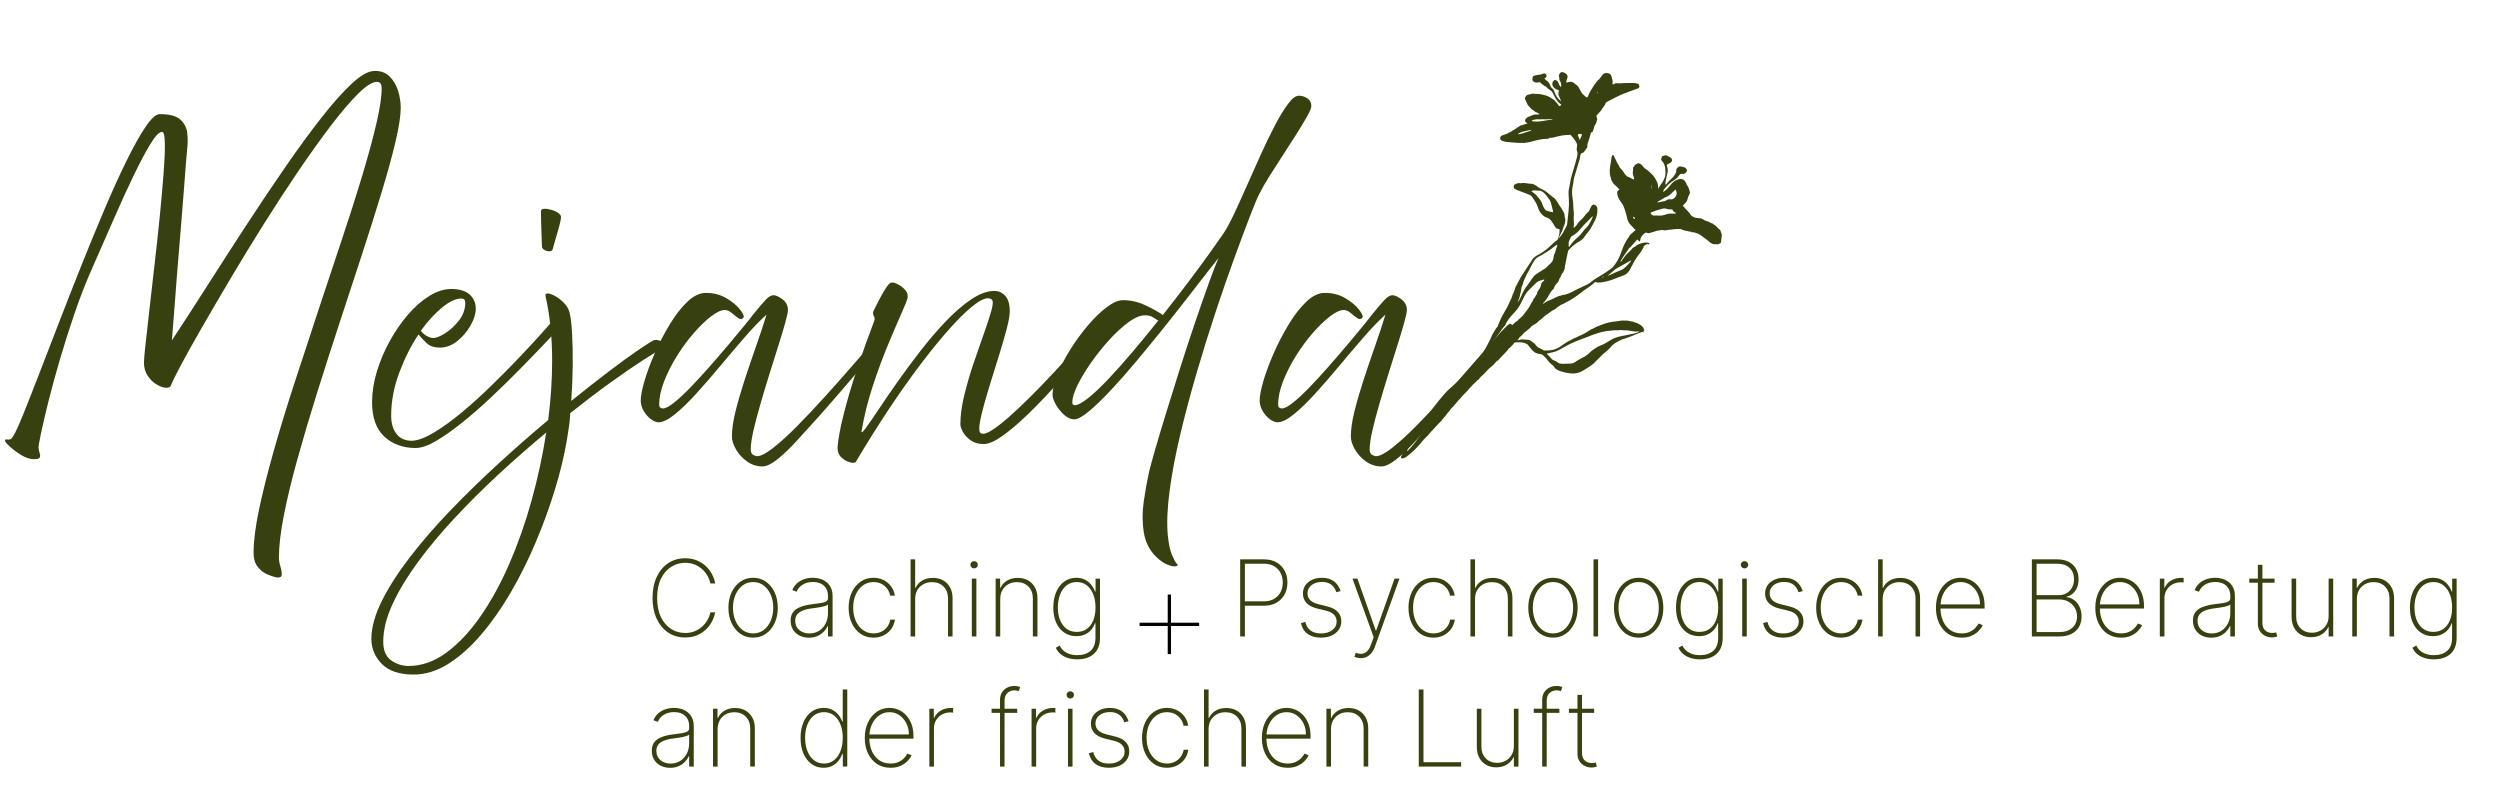 <svg xmlns="http://www.w3.org/2000/svg" xmlns:xlink="http://www.w3.org/1999/xlink" id="Ebene_2" data-name="Ebene 2" viewBox="0 0 2872 914.67"><defs><style>      .cls-1 {        fill: none;      }      .cls-2 {        fill: #374110;      }      .cls-3 {        clip-path: url(#clippath-1);      }      .cls-4 {        clip-path: url(#clippath-3);      }      .cls-5 {        clip-path: url(#clippath-4);      }      .cls-6 {        clip-path: url(#clippath-2);      }      .cls-7 {        clip-path: url(#clippath-5);      }      .cls-8 {        clip-path: url(#clippath);      }    </style><clipPath id="clippath"><rect class="cls-1" width="2872" height="914.67"></rect></clipPath><clipPath id="clippath-1"><rect class="cls-1" x="1609.33" y="82.67" width="370.67" height="444"></rect></clipPath><clipPath id="clippath-2"><rect class="cls-1" x="1568.99" y="146.07" width="469.22" height="336.34" transform="translate(1279.42 2068.36) rotate(-83.25)"></rect></clipPath><clipPath id="clippath-3"><rect class="cls-1" x="1568.99" y="146.07" width="469.22" height="336.34" transform="translate(1279.42 2068.36) rotate(-83.25)"></rect></clipPath><clipPath id="clippath-4"><rect class="cls-1" x=".84" y=".39" width="1748.49" height="784.94"></rect></clipPath><clipPath id="clippath-5"><rect class="cls-1" width="1749.33" height="785.33"></rect></clipPath></defs><g id="Ebene_1-2" data-name="Ebene 1"><g id="_8edf9a6f4d" data-name="8edf9a6f4d"><g class="cls-8"><g><g class="cls-3"><g class="cls-6"><g class="cls-4"><path class="cls-2" d="M1808.28,261.65c1.68-1.35,3.08-2.96,4.19-4.8.22-.3.31-.7.55-.96,1.06-1.31,2.23-2.51,3.52-3.6,1.86-1.57,3.44-3.4,4.73-5.47,1.11-1.35,2.32-2.59,3.64-3.73.59-.49.97-1.11,1.14-1.86.14-.6.37-1.18.69-1.71.5-.94,1.05-1.84,1.54-2.77,1.02-1.8,2.23-2.15,4.07-1.26.76.33,1.37.84,1.84,1.52.48.68.74,1.43.8,2.26.24,2.45.11,4.88-.36,7.29-.48,2.41-1.29,4.7-2.44,6.87-1.38,2.82-2.86,5.58-4.44,8.28-1.11,1.96-2.41,3.8-3.89,5.51-1.41,1.67-2.72,3.41-3.95,5.22-1.36,1.93-3.08,3.46-5.16,4.59-4.74,2.66-8.91,6.02-12.52,10.08-.45.51-.75,1.1-.91,1.76-.64,2.64-1.2,5.3-1.77,7.95-.06.48-.11.94-.24,1.41-.36,1.93-.73,3.87-1.11,5.81-.24.82-.41,1.67-.51,2.52.1,1.26-.16,2.44-.78,3.53-.27.43-.16,1.37-.41,1.47-.74.26-.77.69-.72,1.29.01.14-.03.26-.14.35-2.2,1.15-1.85,3.84-3.25,5.43-.8.9-.84,2.05-1.44,2.96-.6.91-.35,2.22-1.56,2.97-.82.71-1.54,1.53-2.15,2.44-1.07,1.1-1.73,2.42-1.99,3.94-.07.42-.27.76-.6,1.02-1.95,1.39-3.04,3.52-4.34,5.38-1.03,1.46-1.66,3.26-2.65,4.79-1.49,2.25-3.17,4.34-5.05,6.27-.01.07-.03.23-.08.67.95-.62,1.82-1.09,2.61-1.67,1.97-1.35,4.1-2.34,6.39-2.99.98-.35,1.92-.8,2.81-1.35,2.19-1.18,4.45-2.22,6.77-3.13.54-.12,1.09-.19,1.65-.22.51-.14,1-.32,1.48-.52.32-.17.67-.29,1.02-.35,2.8-.09,5.33-1.26,7.84-2.22,3.01-1.16,5.8-2.94,8.7-4.32,3.84-1.86,7.68-3.63,11.52-5.49,1.26-.57,2.43-1.28,3.51-2.15,4.52-3.92,9.79-6.69,14.83-9.81,3.41-2.11,6.69-4.41,9.91-6.8,1.15-.98,2.13-2.09,2.97-3.34,2.8-3.57,5.01-7.47,6.64-11.71,1.34-3.57,2.65-7.16,4.09-10.68.6-1.5,1.64-2.8,2.26-4.29,1.13-2.69,3.21-4.75,4.48-7.29.32-.54.71-1.02,1.19-1.44,1.88-1.71,3.79-3.37,5.76-5.1-.12-.23-.18-.6-.32-.63-1.36-.33-1.91-1.43-2.7-2.43-.78-.89-1.6-1.74-2.47-2.54-2.22-2.24-3.63-4.92-4.2-8.02-.8-3.46-1.7-6.94-2.88-10.3-.97-3.13-2.46-6-4.46-8.6-2.26-2.79-3.63-5.97-4.1-9.53-.07-.4-.08-.8-.02-1.19.06-.4.18-.78.37-1.14.19-.35.43-.67.72-.95.3-.28.63-.5.99-.67l.54-.36c-.69-.8-1.3-1.65-2.03-2.36-1.56-1.5-3.22-2.89-4.74-4.41-.45-.59-.83-1.23-1.14-1.91-.86-1.42-1.96-2.72-1.79-4.58.06-.46-.54-.97-.67-1.49-.32-1.07-.53-2.17-.63-3.29-.29-2.87-.21-5.73.24-8.59.75-3.6,1.19-7.27,1.79-10.91.09-.56.27-1.09.52-1.6.14-.29.52-.64.77-.63.44.04.79.23,1.05.58,1.21,2.46,2.33,4.96,3.55,7.42.6,1.28,1.35,2.4,1.99,3.59.44.96.93,1.9,1.48,2.8.78.94,1.61,1.85,2.48,2.71.51.52.96,1.08,1.34,1.7,1.15,2.03,2.54,3.86,4.17,5.53.97.59,2.01,1.04,3.1,1.33.59.18.97.95,1.75.69.78,1.4,2.41,1.07,3.68,1.84-.06-1.05-.26-2.07-.59-3.07-.85-2.38-1.53-4.84-.7-7.42.09-.49.09-.98,0-1.47-.1-1.22-.22-2.44,1.2-3.01.12-.06.19-.17.21-.3.27-2.28,2.68-2.19,3.89-3.39.29-.15.58-.17.88-.06,1.77.33,3.22,1.2,4.35,2.6.54.75,1.14,1.46,1.78,2.14.39.5.84.92,1.37,1.26,1.89,1.12,3.61,2.45,5.17,4.01,2.19,1.77,4.11,3.81,5.76,6.1,2.33,3.73,4.58,7.67,4.1,12.42.02.31.05.61.11.92,1.2-2.98,3.28-5.01,4.77-7.41,1.32-2.07,2.36-4.27,3.11-6.6.42-1.9.57-3.82.47-5.77.04-1.37-.15-2.74-.2-4.13-.14-.98-.37-1.93-.7-2.86-.49-2.01-1.49-3.71-3.02-5.11-.46-.66-.81-1.36-1.05-2.13l1.13-3.49c.9-.35,1.83-.65,2.77-.88.84-.25,1.68-.26,2.53-.03,1.78.78,3.45,1.76,5.01,2.92.21.19.39.4.55.64.16.23.28.49.38.76s.15.54.18.82c.02.28,0,.56-.04.84-.05.28-.13.55-.25.8-.11.26-.26.49-.44.72-.18.22-.38.41-.6.58-.23.17-.47.31-.73.41-.59.3-1.17.64-1.72,1-.58.33-1.2.62-1.94.98-.4.79-.38,1.58.06,2.35.84,2.22,1.01,4.5.49,6.82-.88,4.36-2.23,8.63-2.47,13.1-.03.24,0,.48,0,.82.98,0,1.37-.76,1.74-1.3,1.76-2.56,4.24-4.4,6.32-6.63,1.82-1.85,3.23-3.98,4.21-6.4.17-.71.25-1.43.26-2.15-.02-.63.1-1.22.37-1.78,1.42-1.8,2.69-3.18,5.33-2.58,1.17.27,2.43.57,3.63.92.44.16.85.38,1.22.66s.69.62.95,1.01c.27.39.46.81.59,1.26s.18.91.17,1.38c-.13,1.05-3.34,3.67-4.35,3.33-2.46-.81-3.99.48-5.09,2.24-1.65,2.18-3.65,3.95-6.01,5.33-1.86,1.15-3.63,2.44-5.29,3.88-2.04,2.05-3.94,4.21-5.71,6.49-.55.84-.9,1.75-1.05,2.74,2.42-1.36,4.49-3.14,6.23-5.3,1.26-1.45,2.45-2.98,3.8-4.38,2.03-2.36,4.55-3.98,7.55-4.84,1.91-.63,3.79-.53,5.63.31.58.24,1.06.62,1.45,1.13.73,1.29,2.02,2.21,2.17,3.82.08.38.25.71.51.99,1.83,2.24,2.53,4.97,3.39,7.65.39,1.05.3,2.06-.26,3.02-1.27,2.13-2.15,4.41-2.62,6.84-.39,1.83-1.82,2.9-2.91,4.19-.7.79-1.39,1.53-2.37,2.47.79.56,1.49,1.21,2.11,1.95.94,1.24,1.97,2.39,3.11,3.45.53.6,1.06,1.21,1.63,1.8.91.85,1.65,1.84,2.22,2.94.7,1.49,2.33,1.98,3.64,2.79.44.27,1.07.28,1.49.59,1.05.72,2.26.15,3.33.49.77.23,1.56.38,2.36.43.48-.03.96-.11,1.42-.27.16.24.41.88.62.87,1.54-.12,2.16,1.46,3.49,1.74,1.31.34,2.6.74,3.86,1.22.42.1.8.29,1.14.55,1.12.95,2.41,1.53,3.86,1.72.12.02.32.04.34.04.29,1.18,1.48,1.2,2.21,1.7,1.41,1.05,2.64,2.27,3.71,3.66.44.43.92.81,1.43,1.15.89.59,1.47,1.41,1.74,2.44.41,1.62.96,3.2,1.53,4.78.14.38.55.66.82.98-.06.54-.23,1.07-.3,1.6-.18,1.53-.21,3.08-.54,4.57-.24.64-.68,1.09-1.31,1.35-.69.25-1.31.62-1.86,1.11-.54.36-1.13.52-1.77.48-1.21.05-2.33-.06-3.51-.03-2-.02-3.74-.69-5.22-2.04-2.26-1.96-4.61-3.81-7.06-5.52-1.2-.8-2.21-1.75-3.4-2.53-1.73-1.35-3.66-2.29-5.79-2.83-1.45-.27-2.79-1.14-4.39-.77-.35.08-.81-.27-1.22-.44-.4-.17-.56-.42-.83-.39-1.96.22-3.68-.98-5.59-.96-.51-.04-.99-.16-1.46-.36-1.51-.54-2.99-1.12-4.48-1.68-.12-.03-.24-.05-.37-.04-2.23.07-4.47.11-6.71.27-1.22.1-2.48.58-3.77.56-2.03.03-4.03.3-6,.8-.92.09-1.84.02-2.73-.21-1.22-.41-2.43-.39-3.63.06-1.07.35-2.17.54-3.29.55,0,0-.13-.02-.19-.02-1.96.63-3.89,1.41-5.9,1.85-2.01.44-3.63,1.77-5.73.65-.41-.18-.83-.24-1.27-.18-.44.05-.83.22-1.18.49-1.7,1.2-3.11,2.68-4.23,4.44-.58,1.31-.98,2.67-1.22,4.08-.04.33-.28.86-.48.89-.44.06-.83-.07-1.16-.36-.44-.53-.82-1.1-1.17-1.7-.47.25-.91.55-1.31.91-2.15,2.34-4.24,4.73-6.36,7.1-.16.2-.33.38-.53.54-2.31,1.65-3.39,4.24-5.03,6.41s-3.16,4.53-4.64,6.84c-.83,1.31-1.55,2.69-2.16,4.11.89-.45,1.58-1.11,2.07-1.97.61-1.08,1.33-2.08,2.14-3.02.94-1.25,1.8-2.56,2.85-3.72,1.06-1.15,2.42-2.33,3.62-3.51.82-.66,1.55-1.41,2.17-2.27.71-1.14,1.66-2.01,2.86-2.61.41-.16.81-.35,1.18-.59,2.22-1.91,4.75-3.22,7.59-3.93,2.39-.81,4.82-1.03,7.32-.64.43.05.82.21,1.18.46.35.26.61.58.8.98-.43.17-.89.52-1.16.43-1.93-.7-3.29.32-4.65,1.4-.16.1-.3.22-.43.36-.38.43-1.22.63-.7,1.54.09.15-.38.6-.55.94-2.1,4.31-5.29,7.91-8,11.81-.58.81-1.11,1.66-1.6,2.53-1.73,3.19-3.38,6.41-5.12,9.58-.66,1.35-1.46,2.61-2.42,3.78-1.25,1.53-2.78,2.69-4.58,3.49-2.25.88-4.55,1.66-6.82,2.53-2.27.86-4.76,1.92-7.15,2.78-3.65,1.29-7.38,2.23-11.2,2.84-1.86.26-3.73.36-5.61.32-.9-.12-1.78-.32-2.64-.61-1.7,1.45-3.58,3.2-5.59,4.74-1.57,1.22-3.32,2.19-4.96,3.31-1.13.76-2.21,1.59-3.29,2.4-2.03,1.55-3.99,3.15-6.08,4.66-1.24.93-2.55,1.78-3.85,2.63-1.82,1.2-3.62,2.43-5.51,3.51-1.89,1.08-3.56,1.8-5.32,2.73-.71.38-1.33,1.05-2.05,1.2-1.97.4-3.32,1.86-5.06,2.66-1.24.73-2.37,1.6-3.4,2.61-.94.93-2.04,1.57-3.3,1.95-.48.18-.92.44-1.3.79l-8.52,6.23c-.27.16-.52.34-.74.55-1.98,2.35-4.78,3.73-6.89,5.95-1.19,1.28-2.59,2.26-4.19,2.96-1.07.45-1.84,1.6-2.78,1.67-.59.82-1.23,1.59-1.94,2.31-1.93,1.64-3.91,3.23-5.93,4.78-1.07.77-1.96,1.69-2.68,2.79-.67.83-1.44,1.54-2.32,2.14-.99.62-1.67,1.48-2.06,2.58-.15.6-.82,1.11-1.5,1.86.49-.02.98-.08,1.47-.19,2.21-.86,4.49-1.1,6.83-.72,1.12.19,2.24.28,3.38.27,1.95.11,3.63.85,5.01,2.24.35.29.72.55,1.11.78,1.56.97,2.86,2.22,3.89,3.74.79,1.19,1.86,2.02,3.21,2.48,1.5.64,2.91,1.43,4.23,2.38.77.59,1.64.84,2.6.76,1.68-.15,3.39-.14,5.07-.22,4.73-.34,9.02-1.9,12.86-4.68,3.94-2.65,7.71-5.59,12.19-7.36.17-.07.33-.17.48-.29,1.16-.9,2.44-1.55,3.85-1.96,1.43-.48,2.77-1.13,4.05-1.94,1.27-.66,2.58-1.23,3.93-1.71,1.92-.9,3.78-1.91,5.57-3.03,1.67-1.01,3.22-2.14,4.89-3.13.74-.44,1.66-.57,2.43-.98,1.21-.63,2.32-1.45,3.55-1.99,1.22-.54,2.33-.82,3.48-1.27,1.15-.44,2.27-.94,3.45-1.4,5.2-1.98,10.57-3.19,16.12-3.61,2.1-.11,4.18-.71,6.27-.93.93-.04,1.85-.02,2.78.06.72.01,1.46-.02,2.19-.02.36-.03.72-.02,1.08.02,2.24.4,4.49.78,6.72,1.26.84.18,1.58.71,2.41.91,2.73.74,5.2,1.98,7.43,3.72,1.35,1.1,2.29,2.48,2.83,4.14.13.21.21.44.23.68.03.24,0,.48-.07.71s-.2.44-.38.61c-.17.18-.37.31-.6.39l.93,1.32c-.14.05-.26.11-.28.1-.31-.39-.7-.63-1.18-.74-.48-.11-.94-.06-1.39.15-1.73.69-3.5,1.32-5.23,2.05-4.24,1.9-8.56,3.58-12.97,5.04-2.17.59-4.28,1.36-6.31,2.31-3.85,1.96-7.7,3.85-10.52,7.28-2.58,3.07-5.51,5.77-8.78,8.08-.82.67-1.57,1.41-2.24,2.22-1.94,2.11-3.98,4.14-6.12,6.07-.77.7-1.34,1.61-2.09,2.35-2.11,1.88-4.4,3.53-6.84,4.96-1.41,1.04-2.86,1.99-4.39,2.86-2.56,1.25-4.8,3.14-7.76,3.51-1.55.4-3.13.69-4.71.86-2.48-.04-4.95-.27-7.39-.7-2.25-.42-4.47-.97-6.67-1.64-2.71-.68-5.15-1.9-7.3-3.68-.15-.11-.28-.26-.37-.42-1.28-2.56-3.61-4.05-5.71-5.84-.71-.69-1.36-1.44-1.93-2.26-.81-1.03-1.53-2.13-2.41-3.08-1.22-1.34-2.51-2.61-3.87-3.81-.6-.45-1.28-.7-2.02-.76-1.88-.21-3.7-.65-5.47-1.3-2.01-.93-3.7-2.27-5.07-4.02-1.58-1.66-2.87-3.59-4.35-5.34-.45-.53-.99-.95-1.62-1.24-2.4-1.2-4.93-1.8-7.61-1.81-1.63.06-3.26.09-4.84.1-.48-.05-.93.06-1.34.31-.41.25-.71.6-.9,1.05-.45.73-1.02,1.38-1.7,1.91-1.35,1.2-2.24,2.74-3.88,3.66-.72.42-1.01,1.55-1.64,2.22-2.39,2.53-4.66,5.17-7.22,7.59-1.16,1.07-2.12,2.41-3.18,3.61-.16.19-.35.33-.58.44-1.63.59-2.45,2.03-3.49,3.21-1.07,1.37-2.32,2.56-3.73,3.58-1.85,1.39-3.54,2.95-5.09,4.67-1.15,1.16-2.2,2.42-3.31,3.63-.81.9-1.7,1.71-2.67,2.45-1.49,1.12-2.7,2.49-3.63,4.11-.1.17-.23.29-.41.38-1.88.67-2.62,2.64-4.13,3.67-2.08,1.43-3.34,3.61-5.23,5.18-.67.66-1.29,1.38-1.84,2.14-1.09,1.42-2.3,2.75-3.61,3.98-2.16,1.99-4.15,4.14-5.95,6.45-.73.82-1.53,1.55-2.25,2.36-1.71,1.9-3.33,3.86-4.99,5.82-.31.45-.66.86-1.05,1.24-1.66,1.43-3.07,3.08-4.21,4.96-.67.89-1.41,1.73-2.19,2.52-.14.12-.28.24-.4.39-1.78,3.1-4.58,5.41-6.58,8.29-1.44,2.01-3.47,3.21-4.92,5.02s-3.07,3.43-4.64,5.14c-1.78,1.77-3.45,3.62-5.03,5.56-2.27,3.03-5.44,5.18-7.64,8.21-2.31,3.26-5.35,5.78-7.88,8.81-1.63,1.74-3.38,3.34-5.27,4.8-1.77,1.58-3.63,3.06-5.57,4.44-1.23.75-2.55,1.28-3.96,1.57-.7-.01-1.27-.29-1.71-.82-.21-.24-.02-1.05.18-1.5,1.09-2.29,2.28-4.44,3.36-6.69,1.27-2.64,2.44-5.34,3.72-8.01,1.09-2.29,2.27-4.45,3.41-6.67.24-.51.53-.98.86-1.44,2.87-3.84,5.74-7.7,8.71-11.47,2.63-3.31,5.45-6.54,8.09-9.91,2.47-3.15,4.8-6.41,7.17-9.6,2.6-3.43,5.15-6.92,7.87-10.26,3.04-3.72,6.15-7.39,9.42-10.9,1.91-2.07,4.18-3.79,6.29-5.68,3.71-3.35,7.49-6.63,11.09-10.1,2.1-2.13,4.09-4.35,5.97-6.68,1.66-1.92,3.21-3.9,4.8-5.85.22-.29.34-.65.55-.95.18-.38.42-.7.74-.97,1.51-.84,2.55-2.07,3.12-3.7.21-.56,1.19-.79,1.77-1.24s1.08-.8,1.23-1.32c.4-.92,1.02-1.65,1.86-2.19.58-.47,1.09-1,1.53-1.6,1.89-3.03,3.81-6.05,5.54-9.16,1.95-3.5,3.72-7.08,5.51-10.66.73-1.45,1.16-3.04,1.93-4.47,1.11-2.09,2.41-4.07,3.64-6.1.54-1.21,1.3-2.26,2.28-3.14.52-.39.6-1.34.9-2.02,1.28-3.05,2.54-6.1,3.88-9.11.49-.93,1.02-1.83,1.6-2.7.67-1.19,1.28-2.43,1.96-3.61,1-1.72,2.1-3.38,3.02-5.13.69-1.24,1.22-2.59,1.82-3.89.6-1.3,1.15-2.66,1.83-3.92,1.11-2.1,1.97-4.3,2.58-6.6.26-.83.78-1.57,1.11-2.38.33-.8.8-1.94,1.15-2.94.3-1.21.68-2.4,1.15-3.56,1.85-3.69,3.76-7.35,5.78-10.95,1.12-2.02,2.52-3.88,3.78-5.82,1.64-2.51,3.24-5.05,4.88-7.56,1.34-2.03,2.71-4.04,4.08-6.06,0,0,.09-.09.13-.15,1.86-3.7,5.21-5.54,8.77-7.26,1.92-1.06,3.74-2.27,5.47-3.61,1.06-.67,2.08-1.4,3.06-2.19,1.88-1.64,3.74-3.31,5.52-5.06,1.72-1.92,3.68-3.55,5.88-4.91.45-.25.78-.61.99-1.09,1.4-3.26,2.15-6.66,2.26-10.2-.02-.49-.07-.97-.14-1.45-.47-.28-.97-.46-1.51-.55-1.85.01-2.81-1.2-3.67-2.53-1.39-2.44-2.9-4.8-4.53-7.08-1.27-1.63-2.89-2.74-4.86-3.33-.79-.19-1.54-.49-2.23-.91-1.93-1.2-3.57-2.71-4.93-4.53-1.35-1.82-2.34-3.82-2.94-6.01-.65-2.16-1.56-4.2-2.75-6.12-1.31-2.28-2.74-4.47-4.3-6.58-.86-1.01-1.91-1.74-3.15-2.21-4.3-1.71-8.66-3.27-12.97-4.94-1.28-.48-2.5-1.09-3.66-1.82-1.54-.97-1.56-3.95,0-4.83,2-1.1,4.07-2.16,6.55-1.53.83.05,1.64-.03,2.44-.24,2.89-.28,5.65.67,8.48.77.19.03.39.13.56.07,2.7-.37,4.76,1.17,6.96,2.37.68.45,1.31.95,1.9,1.51,1.79,1.24,3.71,2.26,5.75,3.02,1.68.86,3.24,1.88,4.71,3.06,1.4,1.04,2.64,2.26,3.99,3.35,1.21,1.08,2.49,2.06,3.85,2.94,1.09.83,1.99,1.84,2.68,3.02,1.19,1.61,2.24,3.29,3.18,5.05.83,1.63,2.23,2.89,2.98,4.46,1.11,2.3,3.12,4.23,3.24,6.97.03.55.11,1.09.17,1.64-.02.43.03.86.15,1.28,1.12,2.37.43,4.74.02,7.09-.2.85-.48,1.66-.85,2.45-.27.49-.51,1.01-.71,1.54-1.16,4.4-3.4,8.32-5.38,12.36-.03.18-.17.33-.24.5-.07.17.06.1.1.16.04.06.16.02.17.02,1.86-2.1,3.53-4.34,5-6.72,1.23-2.27,2.27-4.68,3.64-6.92.77-1.51,1.17-3.1,1.2-4.8.31-4.47,1.05-8.9,1.38-13.37.52-4.68.62-9.36.31-14.06-.25-2.49-.35-4.98-.32-7.49.08-1.49.28-2.98.61-4.44.39-2.09.92-4.16,1.25-6.26.23-1.99.61-3.96,1.15-5.9.85-2.68,1.43-5.44,2.29-8.18,1.66-5.31,3.34-10.61,4.58-16.03.25-1.42.39-2.84.4-4.28.05-.38-.27-.78-.38-1.18-.35-.79-.54-1.62-.57-2.48.24-1.63.39-3.27.45-4.91.1-.68.03-1.34-.22-1.98-.92-1.72-1.93-3.38-3.04-4.97-1.05-1.41-2.17-2.74-3.36-4.02-.7-.81-1.44-1.66-2.69-.8-.17.11-.47.04-.71.02-2.49-.22-4.88.41-7.4.57-1.22.19-2.43.45-3.62.78-1.21.2-2.41.46-3.59.78-2.01.56-3.96,1.32-6.16,1.02-.26-.04-.5.01-.72.16-1.7,1.61-3.94.98-5.84,1.08-1.9.1-3.52.62-5.27.86s-3.36.7-5.03,1.08c-.97.21-1.92.48-2.88.71-2.1.7-4.24,1.21-6.43,1.51-2.02.09-3.99,1.15-6.08.33-2.79.46-5.57,0-8.35-.08-1.63-.06-3.24-.47-4.85-.43-2.31-.1-4.6-.38-6.87-.81-1.21-.23-2.38-.63-3.48-1.16-.57-.29-1.02-.71-1.33-1.27-.32-.56-.45-1.16-.41-1.79.05-.64.27-1.21.65-1.72.39-.51.89-.86,1.49-1.07,1.39-.38,2.67-1.11,4.06-1.43,2.23-.51,3.89-2.29,6.07-2.77,2.01-1.88,4.83-2.54,6.75-4.57.55-.41,1.15-.74,1.78-1,.64-.39,1.24-.83,1.86-1.25.31-.2.61-.57.94-.58,2.78-.1,5.08-2.11,7.96-2.11-.51-.34-1.04-.64-1.51-1.03-.2-.13-.39-.27-.56-.44-.17-.17-.31-.36-.44-.57-.13-.2-.22-.42-.29-.65-.07-.23-.11-.46-.13-.7-.01-.24,0-.47.05-.71.05-.23.12-.46.22-.68s.22-.42.38-.61c.15-.19.32-.35.51-.5,1.01-1.07,2.21-1.82,3.62-2.24,1.66-.56,3.28-1.21,4.86-1.95.71-.23,1.44-.32,2.18-.27,1.53.03,3.05-.07,4.56-.29l.11-.45c-1.43-.72-2.86-1.41-4.27-2.16-.63-.27-1.19-.64-1.69-1.1-.61-.72-1.35-1.27-2.22-1.64-.69-.41-1.29-.92-1.79-1.55-1.07-1.15-2.29-2.3-3.32-3.54-.45-.66-.81-1.36-1.08-2.11l-.84-1.88c-.44-.97-.87-1.94-1.31-2.9-.18-.4-.24-.83-.19-1.27.05-.44.21-.83.48-1.19,1.06-1.52,2.03-3.21,4.34-2.94.45-.02.87-.14,1.26-.37,1.46-.61,2.96-.78,4.52-.49,2.07.24,4.2.05,6.25.35,2.65.4,5.25.99,7.81,1.78,1.68.64,3.29,1.43,4.83,2.36.66.34,1.24.81,1.89,1.19,1.32.72,2.46,1.66,3.42,2.82,1.19,1.49,2.83,2.6,3.56,4.47.15.28.35.51.62.69.9.76,1.33.69,2.1-.28.19-.24.4-.47.68-.79-.21-.3-.46-.56-.74-.79-2.01-1.26-3.59-2.91-4.74-4.98-.49-.8-1.03-1.54-1.53-2.35-.66-1.13-1.29-2.27-1.84-3.44-.96-2.09-1.84-4.15-4.2-5.33-1.42-.93-2.7-2.02-3.85-3.26-.43-.36-.83-.9-1.33-1.02-1.86-.46-2.9-2.17-4.48-2.94-.18-.08-.32-.2-.42-.38-.72-1.48-1.83-1.52-3.31-1.22-.95.29-1.91.34-2.89.17-.97-.17-1.86-.56-2.65-1.16-.79-.6-1.2-1.4-1.21-2.39,0-.94.11-1.87.33-2.79.2-.99,1.09-1.29,1.92-1.52,1.14-.32,2.3-.55,3.45-.8.17-.07.35-.11.54-.13,2.38.28,4.37-.93,6.54-1.48,1.56-.4,2.42-.05,3.32,1.6.14.26.22.53.26.82.03.29.01.57-.06.85s-.2.54-.37.77c-.18.23-.39.42-.63.58-.49.39-1.01.76-1.53,1.1.68.71,1.41,1.38,2.18,1.99,2.3,1.58,3.85,3.71,4.67,6.39.38,1.08,1.02,1.98,1.91,2.7,1.37,1.08,2.3,2.45,2.79,4.13.68,2.15,1.67,4.16,2.97,6.01,1.29,1.85,2.83,3.47,4.61,4.86-.13-.57-.29-1.12-.49-1.67-.61-1.42-1.27-2.83-1.91-4.24-.63-1.53-.76-3.1-.38-4.72.07-.55.25-1.08.4-1.7-.4-.29-.82-.52-1.28-.69-1.91-.55-3.52-1.57-4.81-3.07-.26-.27-.49-.56-.69-.88-.2-.32-.36-.65-.49-1s-.22-.71-.28-1.08c-.05-.37-.07-.74-.05-1.11.02-.38.08-.74.18-1.1.1-.36.23-.71.4-1.04.17-.33.37-.65.6-.94.23-.29.49-.55.78-.79.54-.32,1.12-.4,1.73-.25.72.18,1.35.52,1.9,1.01.55.49.96,1.08,1.22,1.77.48,1.1.94,2.22,1.45,3.27.47.72.98,1.41,1.54,2.06.94-1.95.28-3.5-.03-5.04-.11-.56-.33-1.08-.66-1.55-.91-1.16-1.27-2.46-1.08-3.92.04-.44-.05-.86-.28-1.24-.43-.77-.45-1.55-.09-2.34,1.15-3.16,3.16-4.01,6.18-2.52.96.46,1.81,1.07,2.56,1.83.3.31.55.66.74,1.06.19.39.31.8.37,1.23s.05.86-.04,1.29c-.08.43-.22.83-.43,1.22-.53,1.44-.97,2.92-1.33,4.42,1.1.34,2.16.24,3.18-.3.89-.31,1.8-.38,2.73-.21,1.56.13,2.86.76,3.93,1.9.98,1.02,2.36,1.49,3.32,2.58,1.15,1.43,2.13,2.98,2.91,4.65,1.56,3.01,2.28,4.43,4.7,6.3.73.56,1.33,1.28,2.05,1.88.98.8,1.79.61,2.33-.54.47-.96.89-1.95,1.29-2.93.69-1.75,1.57-3.4,2.64-4.95,1.08-1.49,1.95-3.14,2.97-4.72.13-.22.27-.43.43-.63,2.07-2.38,3.46-5.34,6.19-7.18.36-.26.51-.83.82-1.23,1.1-1.42,2.22-2.82,3.34-4.22.14-.14.29-.23.47-.31,2.22-1.27,4.53-.81,6.67,0,1.44.56,1.97,2.18,2.43,3.62s.74,2.64,1.06,3.98c.12.4.14.8.05,1.21-.23,1.29-.12,2.54.34,3.77.45-.17.88-.38,1.28-.64,1.04-.83,2.22-1.16,3.54-.98,2.84.4,5.61-.18,8.47-.2,3.42-.03,6.85-.18,10.28-.11,1.57.08,3.11.32,4.62.73,1.6.39,2.24,1.47,2.22,3.45-.02,1.12-.73,1.76-2.15,2.27-3.41,1.2-6.81,2.45-10.19,3.71-2.79,1.05-5.6,2.05-8.35,3.21-2.11.89-4.13,1.92-6.19,2.98-1.29.68-2.65,1.39-3.97,2.08-2.27,1.18-4.58,2.28-6.77,3.6-.73.59-1.26,1.34-1.57,2.23-.55,1.45-1.37,2.72-2.46,3.82-.33.38-.61.79-.82,1.24-.36.72-.78,1.4-1.26,2.05-1.86,2.2-3.8,4.27-5.67,6.36.32,1.24.66,2.4.98,3.58.07.18.08.35.04.54-.92,2.13-.83,4.64-2.56,6.46-.38.5-.62,1.05-.74,1.66-.59,1.95-1.15,3.91-1.76,5.96-1.84.34-2.36,1.91-2.82,3.47s-.78,3.42-1.44,5.03c-.66,1.61-1.03,3.17-1.59,4.74-.38,1.07-.51,2.18-.39,3.31.05.74-.11,1.44-.5,2.08-1.09,1.65-2.28,3.24-3.53,4.79-.47.48-1.04.81-1.69,1.01-.33.08-.64.21-.92.39-.29.18-.54.4-.76.66s-.38.55-.5.86c-.12.32-.18.65-.19.98-.51,3.35-1.33,6.63-2.46,9.83-1.66,5.24-3.24,10.48-4.71,15.82-.42,1.96-.72,3.94-.92,5.93-.22,1.36-.46,2.72-.77,4.06-.81,4.08-.88,8.18-.2,12.29.68,3.88,1.02,7.79,1.03,11.73,0,1.43.13,2.85.39,4.26.5,3.05-.14,6.09-.02,9.14.04,1.21.08,2.35.2,3.53.24,1.68.16,3.35-.24,5.01-.18.52-.36,1.09.45,1.56ZM1896.98,214.2c.49-.61.42-1.16-.25-2.09.12.94.19,1.52.26,2.09l.45,2.63c.37-.96.48-1.89-.46-2.63ZM1776.8,406.25c.6.65,1.07,1.17,1.51,1.6,1.32,1.08,2.45,2.32,3.41,3.72.71.88,1.58,1.55,2.61,2.03,1.56.9,3.46,1.39,4.76,2.53,1.91,1.68,4.15,1.7,6.33,1.8,2.74.1,5.48-.19,8.23-.23,2.39-.02,4.55-.74,6.46-2.18,1.99-1.54,4.3-2.4,6.33-3.79,1.32-.96,2.98-1.35,4.4-2.29,2.54-1.68,4.86-3.6,6.97-5.79.72-.69,1.51-1.3,2.35-1.83,1.74-1.19,3.51-2.38,5.24-3.49.69-.41,1.42-.72,2.19-.95,2.95-1.06,5.76-2.43,8.42-4.1,2.4-1.43,4.7-3.07,7.23-4.3,4.02-1.65,8.18-2.79,12.48-3.43,3.85-.75,7.74-1.5,11.58-2.39,1.98-.45,3.89-1.23,5.82-1.87-.34-.41-.63-.56-.89-.52-2.17.19-4.33.12-6.48-.22-3-.35-5.89-1.23-9.04-1.07-2.36.11-4.73-.8-7.24-.04-.38.06-.75.06-1.13.01-1.48,0-2.97-.14-4.46-.02-1.69.32-3.4.54-5.13.66-2.86-.15-5.52.84-8.27,1.28-2.61.59-5.18,1.36-7.7,2.31-1.25.38-2.5.73-3.76,1.17-.99.36-1.92.91-2.92,1.29-2.97,1.13-5.97,2.2-8.94,3.33-2.97,1.14-5.6,2.16-8.38,3.31-1.73.71-3.44,1.48-5.1,2.3s-3.33,1.72-4.97,2.63c-1.93,1.04-3.87,2.05-5.73,3.2-3.1,1.95-6.45,3.28-10.05,3.97-1.93.34-3.92.85-6.16,1.38ZM1773.8,320.91c-.8.44-1.64.77-2.53.99-1.44.19-2.79.62-4.07,1.3-1.28.68-2.39,1.57-3.35,2.66-2.33,2.33-4.67,4.67-7.06,6.95-2.5,2.42-4.49,5.21-5.97,8.36-.81,1.69-1.6,3.37-2.53,5.03-1.55,3.36-3.43,6.53-5.64,9.51-1.4,1.65-2.79,3.18-4.26,4.77-1.72,1.73-3.32,3.57-4.79,5.53-1.46,2.16-3.2,4.18-3.94,6.78-.19.47-.46.89-.82,1.24-1.05,1.29-2.18,2.49-3.16,3.84-1.77,2.41-3.43,4.9-5.17,7.33-.83,1.17-1.85,2.2-2.56,3.44-2.05,3.38-4.43,6.51-7.15,9.39-1.19,1.36-2.22,2.88-3.33,4.32l.36.31c.66-.63,1.35-1.21,1.96-1.88,1.1-1.52,2.31-2.93,3.64-4.24.41-.25.77-.55,1.09-.9,1.27-1.73,2.79-3.19,4.57-4.37.7-.31,1.09-.53,1.1-1.44.07-.79.44-1.37,1.13-1.76,1.47-.5,1.97-1.93,3.05-2.79,1.33-1.05,2.31-2.68,3.64-3.81,1.33-1.12,2.42-2.69,4.18-3.36.33-.19.58-.44.76-.78,1.25-1.89,3.4-2.79,4.9-4.42.61-.69,1.55-1.02,2.1-1.92s1.5-1.15,2.27-1.7c.43-.31,1.08-.55,1.25-.96.52-.9,1.21-1.63,2.1-2.17,1.33-1.04,2.56-2.18,3.7-3.43,2.24-2.72,4.36-5.52,6.43-8.44,1.07-1.37,1.95-2.85,2.64-4.44.6-1.51,1.42-2.88,2.47-4.11.27-.27.43-.58.5-.95-.05-1.09.74-1.68,1.28-2.42.21-.29.64-.49.73-.81.66-2.12,2.93-3.55,2.63-6.07-.02-.06-.02-.11.02-.17,1.31-.86,1.51-2.54,2.56-3.6.71-.82,1.17-1.76,1.39-2.82.46-1.68.42-3.57,1.96-4.82.43-.46.88-.89,1.36-1.29.17-.07.32-.18.44-.32s.21-.3.27-.47c.06-.18.07-.36.05-.55s-.08-.36-.18-.52ZM1788.84,281.26c-.3.03-.58.1-.86.22-1.61,1.18-3.2,2.39-4.79,3.59-.85.65-1.67,1.33-2.55,1.92-2.19,1.44-4.36,2.91-6.61,4.26-1.65,1.14-3.38,2.14-5.18,3.01-2.64,1.06-4.71,2.79-6.23,5.19-2.93,4.39-4.85,9.26-7.58,13.72-1.72,2.82-2.76,6.03-4.32,8.94-.99,1.84-.76,3.94-1.89,5.76-1.52,2.63-1.05,5.85-2.11,8.66-.3.94-.51,1.91-.63,2.89-.27,1.88-.85,3.65-1.76,5.32-.26.51-.47,1.04-.65,1.59l.39.19c.31-.34.59-.71.83-1.1.93-1.78,1.93-3.53,2.72-5.35,1.89-4.38,3.89-8.66,7.08-12.29.77-.98,1.48-2,2.14-3.06l4.17-6.01c2.44-3.47,6.13-5.31,9.61-7.52.57-.35,1.11-.79,1.7-1.1,1.92-.95,3.63-2.2,5.13-3.74,1.11-1.26,2.32-2.42,3.61-3.49,1.9-1.66,3.06-3.72,3.48-6.2.56-2.16.46-4.47,1.96-6.33.04-.12.05-.24.04-.36.45-1.58,1-3.12,1.33-4.67.24-1.36,1.52-2.39.95-4.01ZM1665.41,451.86l-.32-.22c-.2.22-.41.42-.61.64l-5.92,7.04c-1.4,1.63-2.8,3.22-4.08,4.91-3.42,4.55-6.71,9.18-10.17,13.69-2.52,3.32-5.19,6.43-7.82,9.61-1.73,2.13-3.57,4.19-5.27,6.35-2.48,2.98-4.79,6.08-6.95,9.3-2.64,4.24-4.87,8.73-7.28,13.12-.27.65-.51,1.32-.69,2.01.46-.26.9-.56,1.31-.89,1.21-1.24,2.46-2.46,3.58-3.79,1.71-1.99,3.38-4.02,4.97-6.1,2.39-3.1,4.67-6.28,7.04-9.38,1.58-2.08,3.24-4.09,4.89-6.14.35-.43.82-.76,1.16-1.21,1.32-1.78,2.6-3.6,3.92-5.39,1.15-1.56,2.39-3.04,3.51-4.62.93-1.61,1.96-3.16,3.07-4.65,1.74-1.92,2.59-4.36,4.17-6.38.47-.79.83-1.62,1.09-2.49.1-.36.28-.68.53-.97,1.44-1.3,2.52-2.85,3.24-4.65.94-2.08,2.76-3.4,3.8-5.35.87-1.54,2.2-2.82,2.81-4.47ZM1784.23,243.69c-.11-.7-.16-1.31-.31-1.88-.7-2.77-1.48-5.51-2.11-8.29-.31-1.61-.96-3.07-1.97-4.38-1.26-1.55-2.33-3.23-3.57-4.78-.86-1.07-1.82-2.07-2.85-2.98-1.49-1.45-3.27-2.24-5.35-2.35-1.37,0-2.73-.08-4.1-.24-1.69-.19-3.3.08-4.84.82,1.75,1.3,3.65,2.53,5.29,4.02,1.22,1.11,2.03,2.66,3.17,3.84,2.23,2.34,3.77,5.06,4.63,8.18.56,1.52,1.3,2.94,2.23,4.27.67,1.21,1.68,2.01,3.01,2.38,1.87.44,3.73.94,5.61,1.39.38.05.76.06,1.14.02h.02ZM1802.63,283.72c.34-.4.65-.82.93-1.26,2.45-3.76,5.44-7.02,8.95-9.81,1.05-.88,2.02-1.83,2.91-2.86,1.65-1.94,3.15-4.01,4.79-5.96.84-1,1.88-1.82,2.74-2.78,3.1-3.26,4.8-7.41,6.6-11.46.13-.47.18-.94.17-1.43-1.71,1.76-3.32,3.37-4.86,5.02-1.2,1.26-2.38,2.51-3.68,3.66-1.51,1.49-2.92,3.07-4.24,4.73-.75.83-1.56,1.6-2.26,2.47-2.23,2.7-4.88,4.93-7.91,6.69-1.27.58-2.16,1.51-2.69,2.79-.9,2.31-2.56,4.47-1.87,7.23.05.25.02.49-.09.73-.32.82.06,1.43.5,2.23h.02ZM1896.19,244.29c.34.82.44,1.74.96,2.09,1.12.72,2.22,1.65,3.61,1.27,1.14-.19,2.27-.2,3.41-.02,3.32.31,6.54-.11,9.67-1.27,1.24-.56,2.55-.88,3.91-.97,2.43-.14,4.98.01,7.46.04-.02-.47-.18-.88-.51-1.22s-.72-.54-1.19-.59c-.65-.07-1.17-1.02-1.67-1.63-.25-.4-.45-.83-.59-1.28-.58-.14-1.18-.2-1.78-.21-1.56.11-3.09-.07-4.58-.54-1.57-.57-3.17-.67-4.8-.28-2.51.81-5.18,1.42-7.73,2.23-2.1.74-4.05,1.57-6.18,2.38ZM1924.92,217.61c-.98.93-1.8,1.69-2.61,2.45-2.15,1.99-4.05,4.29-6.7,5.59-.95.47-2.03.7-2.94,1.22-2.99,1.73-5.94,3.55-8.9,5.32.21.27.49.38.83.33,2.76-.52,5.51-1.04,8.26-1.62.47-.16.9-.39,1.29-.7,1.49-1.07,3.16-1.48,4.97-1.23,1.07.22,2.07.06,3.02-.47,1.24-.74,2.23-1.73,2.97-2.97,1.61-2.59,1.27-5.05-.26-7.89l.06-.03ZM1873.94,299.6l-.29-.37c-.46.23-.94.45-1.39.7-4.57,2.55-9.15,5.09-13.72,7.64-.92.44-1.78.97-2.6,1.57-3.09,2.52-6.13,5.11-9.18,7.67,1.96-.62,3.86-1.38,5.71-2.27,2.79-1.27,5.5-2.71,8.38-3.72,1.77-.54,3.38-1.39,4.83-2.54,1.67-1.42,3.26-2.93,4.77-4.51,1.23-1.32,2.33-2.79,3.5-4.18ZM1759.43,138.93c.24.14.5.26.77.34,3.66.52,7.31.47,10.96-.13,3.39-.41,6.74-1.11,10.12-1.65.75-.08,1.51-.11,2.26-.1l.05-.38c-.75-.15-1.51-.23-2.27-.27-1.49.05-2.97.29-4.46.33-1.73.05-3.47-.06-5.21-.05-1.17.11-2.34.15-3.52.1-1.75-.21-3.48-.13-5.2.27-1.34.11-2.51.63-3.49,1.54ZM1743.93,153.71l.17.51c.46-.03.94-.05,1.41-.11,2.74-.49,5.4-1.28,7.96-2.36,1.04-.37,2.1-.68,3.18-.92,1.16-.18,2.06-.75,2.72-1.72-1.95.39-3.6.67-5.23,1.04-2.07.39-4.12.9-6.14,1.51-1.42.58-2.77,1.27-4.07,2.06ZM1812.52,155.07l2.18,5.45.44.05c.27-2.27,2.23-3.94,2.06-6.36-2.39-.89-3.74-.61-4.72.85h.05ZM1878.05,251.59c.36-1.55.21-1.75-2.1-2.66,0,.62.2,1.18.58,1.67.38.49.87.82,1.47.98h.05ZM1835.82,105.83l-.38-.25-.81,1.38.35.21.84-1.34ZM1842.41,317.89l-.26-.39-1.58,1.02.26.38,1.58-1.01ZM1666.28,450.43l.23.27.83-.88-.2-.17-.86.78Z"></path></g></g></g><g class="cls-5"><g class="cls-7"><g id="_1e925985d0" data-name="1e925985d0"><path class="cls-2" d="M460.37,123.55c0,9.08-1.95,21.95-5.85,38.58-3.91,16.64-9.2,35.99-15.9,58.06-6.68,22.07-14.18,45.84-22.5,71.31-8.32,25.46-16.9,51.62-25.73,78.48-8.82,26.85-17.39,53.52-25.71,80-8.32,26.47-15.82,51.69-22.5,75.65-6.68,23.96-11.98,45.77-15.9,65.44-3.91,19.67-5.85,36.18-5.85,49.54,0,3.03.56,6.43,1.69,10.21,1.14,3.79,1.65,6.94,1.52,9.46-.13,2.53-2.08,3.54-5.85,3.04-3.79-.77-7.71-2.09-11.75-3.98-4.03-1.89-7.49-4.79-10.4-8.71-2.89-3.91-4.33-9.14-4.33-15.69,0-13.11,2.07-29.57,6.23-49.38,4.17-19.79,9.71-41.98,16.65-66.56,6.93-24.58,14.8-50.42,23.63-77.52,8.83-27.11,17.85-54.59,27.06-82.46,9.21-27.88,18.22-54.98,27.04-81.33,8.83-26.36,16.71-51.01,23.65-73.96,6.93-22.94,12.47-43.24,16.63-60.9,4.17-17.65,6.25-31.4,6.25-41.23,0-5.04-1.77-7.56-5.29-7.56-5.29,0-12.48,4.48-21.56,13.44-9.07,8.95-19.47,21.11-31.21,36.5-11.72,15.38-24.14,32.71-37.25,52-13.11,19.29-26.29,39.47-39.52,60.52-13.24,21.06-25.91,41.8-38.02,62.23-12.1,20.42-23.14,39.27-33.1,56.54-9.96,17.28-18.09,31.84-24.4,43.69-6.31,11.85-10.22,19.79-11.73,23.83-.75,2.02-2.77,2.9-6.04,2.65-3.28-.25-6.88-1.57-10.79-3.96-3.91-2.4-7.24-5.74-10.02-10.02-2.77-4.29-4.15-9.21-4.15-14.77,0-3.28.63-10.46,1.88-21.56,1.26-11.09,2.78-24.65,4.54-40.65,1.76-16.01,3.71-33.16,5.85-51.44,2.15-18.29,4.11-36.39,5.88-54.29,1.76-17.9,3.21-34.17,4.35-48.79,1.14-14.63,1.65-26.34,1.52-35.17-.13-8.83-1.2-13.25-3.23-13.25-3.28,0-7.7,4.54-13.25,13.63-5.54,9.07-11.97,21.18-19.29,36.31-7.31,15.13-15.06,32.08-23.25,50.88-8.2,18.78-16.58,37.88-25.15,57.29-6.81,15.38-13.3,32.08-19.48,50.13-6.18,18.03-11.85,35.87-17.02,53.52-5.17,17.66-9.58,33.85-13.25,48.6-3.66,14.75-6.49,26.92-8.5,36.5-2.02,9.58-2.9,15-2.65,16.25.25,2.28.69,4.36,1.31,6.25.64,1.89.64,3.46,0,4.73-.63,1.26-2.83,1.9-6.6,1.9-4.54,0-9.41-1.58-14.58-4.73-5.17-3.16-9.58-6.43-13.23-9.83-3.66-3.41-5.48-5.61-5.48-6.63,0-1.27.63-1.77,1.88-1.52,1.26.26,2.53.26,3.79,0,1.01-.25,1.83-.89,2.46-1.9.64-1,1.21-1.88,1.71-2.63,2.26-3.54,5.85-11.36,10.77-23.46,4.92-12.11,10.9-27.3,17.96-45.58,7.07-18.28,14.76-38.19,23.08-59.75,8.32-21.57,16.96-43.57,25.92-66.02,8.96-22.44,17.84-44.06,26.67-64.85,8.82-20.8,17.26-39.4,25.33-55.79,8.07-16.4,15.38-29.46,21.94-39.17,6.57-9.71,11.99-14.56,16.27-14.56,11.34,0,19.29,2.15,23.83,6.44s7.13,9.34,7.75,15.15c.64,5.79.7,11.08.19,15.88-.25,2.02-.76,7.63-1.52,16.83-.75,9.2-1.64,20.73-2.65,34.6-1,13.88-2.2,28.82-3.58,44.83-1.39,16-2.72,32.01-3.98,48.02-1.25,16.02-2.39,30.83-3.4,44.46-1.02,13.61-1.9,24.83-2.65,33.65,13.61-20.67,27.73-42.47,42.35-65.42,14.63-22.96,29.44-45.91,44.44-68.85,15.01-22.94,29.71-44.82,44.08-65.63,14.38-20.8,27.93-39.34,40.67-55.6,12.73-16.26,24.21-29.19,34.42-38.77s18.71-14.63,25.52-15.13c7.57-.5,13.69,1.52,18.35,6.06,4.67,4.53,8.01,10.14,10.02,16.81,2.01,6.68,3.02,13.05,3.02,19.1Z"></path><path class="cls-2" d="M633.21,370.55c2.26-2.78,4.15-3.59,5.67-2.46,1.51,1.14,2.4,3.04,2.65,5.69.25,2.64-.76,5.09-3.02,7.35-3.79,4.04-9.47,10.04-17.04,17.98-7.56,7.95-16.31,16.96-26.27,27.04s-20.43,20.3-31.4,30.65c-10.97,10.33-21.89,19.85-32.73,28.54-10.83,8.71-20.85,15.77-30.06,21.19s-17.09,8.13-23.65,8.13c-14.38,0-26.29-4.35-35.75-13.04-9.45-8.7-14.17-21.86-14.17-39.52,0-11.34,1.82-23.07,5.48-35.17,3.65-12.11,8.57-23.78,14.75-35,6.18-11.22,13.17-21.36,20.98-30.44,7.82-9.08,16.01-16.27,24.58-21.56,8.58-5.3,17.03-7.96,25.35-7.96,9.08,0,16.02,2.08,20.81,6.25,4.79,4.16,7.19,9.64,7.19,16.44,0,5.81-2.02,12.24-6.06,19.31-4.03,7.06-9.14,13.04-15.31,17.96-6.18,4.92-12.8,7.38-19.85,7.38-6.31,0-11.22-1.57-14.75-4.73-3.53-3.15-6.81-6.61-9.83-10.4-8.58,12.86-15.97,27.55-22.15,44.06-6.17,16.52-9.25,32.97-9.25,49.35,0,8.57,2.01,15.5,6.04,20.79,4.04,5.3,9.97,7.96,17.79,7.96,6.8-.25,15.25-3.41,25.33-9.46,10.08-6.06,20.86-13.86,32.33-23.44,11.47-9.58,22.88-19.92,34.23-31.02,11.34-11.09,21.88-21.75,31.58-31.96,9.71-10.22,17.84-18.98,24.4-26.29,6.57-7.32,10.61-11.86,12.13-13.63ZM529.94,342.95c-6.31,0-13.62,3.41-21.94,10.21-8.32,6.81-16.52,15.76-24.58,26.85,2.01,2.53,4.34,4.55,6.98,6.06,2.65,1.5,5.11,2.25,7.4,2.25,3.28,0,7.81-1.82,13.6-5.48,5.8-3.65,11.1-8.57,15.9-14.75,4.79-6.18,7.19-12.92,7.19-20.23,0-3.28-1.52-4.92-4.54-4.92Z"></path><path class="cls-2" d="M622.58,283.18c0-1.76-.13-5.42-.38-10.96-.25-5.55-.44-11.23-.56-17.02-.13-5.8-.19-9.84-.19-12.13,0-2.01,1.19-3.08,3.58-3.21,2.4-.13,5.18.26,8.33,1.15,3.15.88,5.86,2.14,8.13,3.77,2.26,1.64,3.27,3.47,3.02,5.48-.25,2.28-1.07,5.94-2.46,10.98-1.39,5.04-2.78,9.9-4.17,14.56-1.38,4.67-2.32,8.01-2.83,10.02-.25,1.77-1.45,2.71-3.58,2.83-2.14.13-4.16-.38-6.06-1.5-1.89-1.14-2.83-2.46-2.83-3.98ZM750.81,390.97c1.51-.75,3.72-.68,6.63.21,2.9.88,5.23,2.07,7,3.58,1.76,1.52,1.89,2.65.38,3.4-6.06,3.03-14.64,8.14-25.73,15.33-11.1,7.18-23.83,15.95-38.21,26.29-14.36,10.33-29.61,21.93-45.75,34.79-.27,5.54-.78,10.83-1.54,15.88-.75,5.05-1.5,9.84-2.25,14.38-3.03,18.17-7.64,37.33-13.81,57.5-6.17,20.18-13.54,40.42-22.13,60.71-8.57,20.3-18.15,39.53-28.73,57.69-10.59,18.15-21.94,34.29-34.04,48.42-12.11,14.13-24.66,25.28-37.65,33.48-12.98,8.19-26.29,12.29-39.92,12.29-16.39,0-28.55-4.1-36.5-12.29-7.94-8.2-11.92-17.72-11.92-28.56,0-13.11,4.04-27.74,12.1-43.88,8.07-16.14,18.98-33.1,32.73-50.88,13.74-17.78,29.37-35.75,46.9-53.92,17.53-18.16,35.88-35.99,55.04-53.52,19.17-17.52,37.95-33.97,56.35-49.35,3.03-23.44,4.54-46.26,4.54-68.46,0-26.73-2.52-51.32-7.56-73.75-.5-2.28.38-3.35,2.65-3.23,2.26.13,5.16,1.2,8.69,3.23,3.54,2.02,6.89,4.66,10.04,7.94,3.15,3.28,5.23,6.93,6.23,10.96,1.26,4.79,2.21,12.61,2.83,23.46.64,10.85.9,23.08.77,36.71-.13,13.61-.7,27.35-1.71,41.21,15.64-12.61,30.01-23.9,43.13-33.85,13.11-9.96,24.2-18.03,33.27-24.21,9.08-6.18,15.14-10.03,18.17-11.54ZM469.4,765.07c14.88,0,29.25-5.05,43.13-15.15,13.86-10.08,26.91-23.89,39.15-41.42,12.22-17.52,23.32-37.69,33.29-60.52,9.96-22.82,18.53-47.16,25.71-73,7.19-25.85,12.8-51.89,16.83-78.1-17.91,14.88-35.8,30.57-53.71,47.08-17.9,16.53-34.86,33.36-50.88,50.5-16.01,17.15-30.19,34.11-42.54,50.88-12.36,16.78-22.13,32.92-29.31,48.42-7.19,15.51-10.79,29.95-10.79,43.31,0,10.08,3.03,17.27,9.08,21.56,6.04,4.29,12.72,6.44,20.04,6.44Z"></path><path class="cls-2" d="M876.01,535.84c-6.56,0-12.49-1.89-17.79-5.67-5.29-3.78-9.52-8.39-12.67-13.81-3.16-5.42-4.73-10.4-4.73-14.94,0-8.07,1.39-17.71,4.17-28.94,2.78-11.22,6.24-23.2,10.4-35.94,4.17-12.73,8.51-25.53,13.04-38.4,4.54-12.86,8.58-25.09,12.13-36.69-7.82,7.07-16.27,15.84-25.35,26.31-9.08,10.46-18.35,21.36-27.81,32.71-9.45,11.35-18.58,21.88-27.42,31.58-8.82,9.71-17.02,17.66-24.58,23.83-7.57,6.17-13.88,9.25-18.92,9.25-2.52,0-5.35-1.13-8.5-3.4-3.16-2.26-5.93-5.34-8.33-9.25-2.39-3.92-3.58-8.02-3.58-12.31,0-5.29,1.45-12.85,4.33-22.69,2.9-9.83,6.88-20.48,11.92-31.96,5.05-11.48,10.8-22.52,17.23-33.1,6.43-10.59,13.17-19.23,20.23-25.92,7.05-6.68,14.11-10.02,21.19-10.02,8.82,0,16.63,2.02,23.44,6.06,6.82,4.03,12.05,8.38,15.71,13.04,3.65,4.67,4.98,7.76,3.98,9.27-1.52,2.02-3.41,2.27-5.69.75-2.27-1.51-4.79-3.46-7.56-5.85-2.78-2.4-5.55-3.6-8.31-3.6-4.04,0-9.22,2.4-15.52,7.19-6.31,4.79-12.93,11.16-19.85,19.1-6.93,7.95-13.43,16.77-19.48,26.48-6.06,9.71-10.97,19.42-14.75,29.13-3.78,9.71-5.67,18.6-5.67,26.67,0,2.02.56,3.28,1.69,3.79,1.14.5,1.96.75,2.46.75,3.03,0,7.31-2.21,12.85-6.63,5.55-4.42,11.86-10.28,18.92-17.58,7.07-7.32,14.32-15.2,21.75-23.65,7.44-8.44,14.57-16.7,21.38-24.77,6.8-8.07,12.79-15.26,17.96-21.56,5.18-6.3,8.78-10.84,10.79-13.63,6.55-8.07,11.47-13.8,14.75-17.21,3.28-3.4,6.18-5.1,8.71-5.1,2.76,0,6.23,1.58,10.4,4.73,4.17,3.16,6.25,7.25,6.25,12.29,0,2.28-1.02,7.08-3.04,14.4-2.02,7.31-4.66,16.13-7.94,26.46-3.28,10.33-6.74,21.37-10.4,33.1-3.66,11.72-7.12,23.26-10.4,34.6-3.28,11.35-5.93,21.49-7.96,30.44-2.02,8.96-3.02,15.96-3.02,21,0,3.28.94,5.42,2.83,6.42,1.89,1.01,3.34,1.52,4.35,1.52,4.29,0,10.53-3.22,18.73-9.65,8.19-6.43,17.4-14.81,27.6-25.15s20.73-21.48,31.58-33.46c10.84-11.98,21.19-23.65,31.02-35,9.83-11.34,18.46-21.24,25.9-29.69,7.44-8.46,12.8-14.2,16.08-17.23,2.78-2.51,4.6-2.57,5.48-.17.89,2.39.7,4.34-.56,5.85-.25.5-2.96,3.78-8.13,9.83-5.17,6.06-11.79,13.81-19.85,23.27-8.07,9.45-16.96,19.84-26.67,31.19-9.71,11.35-19.48,22.57-29.31,33.67-9.08,10.08-17.72,19.6-25.92,28.56-8.2,8.96-15.7,16.15-22.52,21.56-6.81,5.42-12.47,8.13-17,8.13Z"></path><path class="cls-2" d="M983.01,530.93c-1.25,1.01-3.65,1.01-7.19,0-3.53-1-6.73-2.95-9.63-5.85-2.9-2.91-4.23-6.75-3.98-11.54.75-9.58,3.08-22.13,7-37.63,3.9-15.51,8.94-32.59,15.13-51.25,6.18-18.67,12.8-37.21,19.85-55.63.76-1.76.76-3.53,0-5.29l-.38-.75c-1.02-2.01-1.14-3.9-.38-5.67,1.76-3.54,3.9-7.77,6.42-12.69,2.53-4.92,5.05-9.32,7.56-13.23,2.53-3.92,4.55-6.13,6.06-6.63,1.76-.5,4.22.01,7.38,1.52,3.15,1.52,5.98,3.6,8.5,6.25,2.53,2.64,3.67,5.6,3.42,8.88-.25,2.27-2.52,8.19-6.81,17.77-4.28,9.58-9.45,21.63-15.5,36.13-6.06,14.5-11.93,30.33-17.6,47.48-5.67,17.14-10.02,34.54-13.04,52.19-.5,2.78.95,1.9,4.35-2.65,3.4-4.54,8.19-11.47,14.38-20.79,6.18-9.33,13.43-19.92,21.75-31.77,8.32-11.86,17.27-23.96,26.85-36.31,9.58-12.36,19.35-23.77,29.31-34.23,9.96-10.47,19.73-18.92,29.31-25.35,9.58-6.43,18.41-9.65,26.48-9.65,5.04,0,9.26,1.9,12.67,5.69,3.4,3.78,5.1,9.7,5.1,17.77,0,4.28-1.07,10.58-3.21,18.92-2.14,8.32-4.79,17.58-7.94,27.79-3.16,10.21-6.37,20.55-9.65,31.02-3.28,10.46-6.18,20.23-8.71,29.31-2.52,9.08-4.22,16.58-5.1,22.5-.88,5.93-.43,9.4,1.33,10.4,2.51,1.51,6.67.44,12.46-3.21,5.8-3.66,12.61-8.95,20.44-15.88,7.82-6.94,16.14-14.82,24.96-23.65,8.83-8.83,17.53-17.84,26.1-27.04,8.58-9.21,16.46-17.84,23.65-25.92,7.18-8.07,13.17-14.81,17.96-20.23,4.79-5.43,7.69-8.65,8.71-9.65,3.53-3.79,6.05-4.61,7.56-2.46,1.51,2.14,1.26,4.6-.75,7.38-.77,1-3.85,4.91-9.27,11.73-5.42,6.81-12.35,15.25-20.81,25.33-8.45,10.08-17.71,20.68-27.79,31.77-10.08,11.1-20.18,21.5-30.27,31.21-10.08,9.71-19.48,17.65-28.19,23.83-8.7,6.18-15.81,9.27-21.35,9.27-6.06,0-11.1-1.45-15.15-4.35-4.03-2.91-6.99-6.12-8.88-9.65-1.89-3.53-2.83-6.43-2.83-8.71,0-10.08,1.51-21.3,4.54-33.65,3.03-12.36,6.61-24.65,10.77-36.88,4.17-12.23,8.14-23.65,11.92-34.25,3.79-10.59,6.63-19.36,8.52-26.29,1.89-6.93,1.95-11.03.19-12.29-3.53-2.78-9.2-1.45-17.02,3.98-7.82,5.42-17.16,14.06-28,25.92-10.83,11.85-22.49,25.97-34.98,42.35-12.49,16.39-25.22,34.35-38.21,53.9-12.99,19.54-25.66,39.78-38.02,60.71Z"></path><path class="cls-2" d="M1506.48,121.66c0,2.28-1.64,6.32-4.92,12.13-3.28,5.79-7.38,12.6-12.29,20.42-4.92,7.82-10.16,15.95-15.71,24.4-5.54,8.45-10.71,16.52-15.5,24.21-4.78,7.7-8.56,14.31-11.33,19.85-2.02,3.78-5.49,12.04-10.42,24.77-4.92,12.74-10.84,28.56-17.77,47.48-6.93,18.92-14.18,39.79-21.75,62.6-7.56,22.82-14.87,46.27-21.94,70.35-7.06,24.08-13.36,47.79-18.92,71.1-5.54,23.32-9.64,44.94-12.29,64.85-2.64,19.93-3.33,36.96-2.08,51.08,1.01,10.08,2.65,17.71,4.92,22.88,2.28,5.17,4.05,8.38,5.31,9.65,1.76,1.51,1.51,2.52-.77,3.02-2.27.51-5.48-.05-9.65-1.69-4.16-1.64-8.63-4.73-13.42-9.27-7.57-7.57-12.24-16.97-14-28.19-1.77-11.22-1.77-22.95,0-35.19,1.76-12.22,3.78-23.5,6.06-33.83,1.25-5.29,3.64-14.06,7.17-26.29,3.54-12.24,7.83-26.55,12.88-42.94,5.04-16.39,10.4-33.53,16.06-51.44,5.68-17.9,11.35-35.17,17.02-51.81,5.68-16.65,10.85-31.47,15.52-44.46,4.67-12.98,8.38-22.63,11.15-28.94-2.27,2.78-6.49,8.14-12.67,16.08-6.18,7.95-13.62,17.53-22.31,28.75-8.7,11.22-18.16,23.2-28.38,35.94-10.21,12.74-20.49,25.29-30.83,37.65-10.33,12.35-20.23,23.56-29.69,33.65-9.45,10.08-17.83,18.16-25.15,24.21-7.32,6.06-12.87,9.08-16.65,9.08s-7.56-1.64-11.35-4.92c-3.78-3.28-6.98-7.19-9.63-11.73-2.65-4.54-3.98-8.45-3.98-11.73,0-6.3,1.9-14.11,5.69-23.44,3.78-9.33,8.75-18.92,14.92-28.75,6.18-9.83,12.92-19.03,20.23-27.6,7.32-8.58,14.51-15.52,21.56-20.81,7.07-5.3,13.25-7.96,18.54-7.96,8.83,0,17.41,1.96,25.73,5.88,8.32,3.91,15,7.62,20.04,11.15,10.34-13.11,20.18-25.84,29.5-38.19,9.33-12.36,17.46-23.4,24.4-33.1,6.94-9.71,12.05-16.96,15.33-21.75,3.78-5.54,8-13.29,12.67-23.25,4.67-9.97,9.65-20.94,14.94-32.92,5.29-11.98,10.65-23.96,16.06-35.94,5.43-11.97,10.79-23,16.08-33.08,5.3-10.09,10.28-18.23,14.94-24.4,4.67-6.18,8.77-9.27,12.31-9.27s6.8,1.01,9.81,3.02c3.03,2.02,4.54,4.91,4.54,8.69ZM1234.52,465.49c3.53,0,8.69-2.71,15.5-8.13,6.82-5.43,14.57-12.74,23.27-21.94,8.71-9.21,17.98-19.61,27.81-31.21,9.83-11.59,19.67-23.57,29.5-35.94-2.53-1.51-4.8-2.9-6.81-4.15-2.02-1.26-4.79-1.9-8.31-1.9-5.56,0-11.93,2.65-19.13,7.94-7.18,5.29-14.56,12.1-22.13,20.42-7.56,8.32-14.55,17.08-20.98,26.29-6.43,9.21-11.6,17.85-15.52,25.92-3.91,8.07-5.85,14.5-5.85,19.29,0,2.27.88,3.4,2.65,3.4Z"></path><path class="cls-2" d="M1587.04,535.84c-6.56,0-12.49-1.89-17.79-5.67-5.29-3.78-9.52-8.39-12.67-13.81-3.16-5.42-4.73-10.4-4.73-14.94,0-8.07,1.39-17.71,4.17-28.94,2.78-11.22,6.24-23.2,10.4-35.94,4.17-12.73,8.51-25.53,13.04-38.4,4.54-12.86,8.58-25.09,12.13-36.69-7.82,7.07-16.27,15.84-25.35,26.31-9.08,10.46-18.35,21.36-27.81,32.71-9.45,11.35-18.58,21.88-27.42,31.58-8.82,9.71-17.02,17.66-24.58,23.83-7.57,6.17-13.88,9.25-18.92,9.25-2.52,0-5.35-1.13-8.5-3.4-3.16-2.26-5.93-5.34-8.33-9.25-2.39-3.92-3.58-8.02-3.58-12.31,0-5.29,1.45-12.85,4.33-22.69,2.9-9.83,6.88-20.48,11.92-31.96,5.05-11.48,10.8-22.52,17.23-33.1,6.43-10.59,13.17-19.23,20.23-25.92,7.05-6.68,14.11-10.02,21.19-10.02,8.82,0,16.63,2.02,23.44,6.06,6.82,4.03,12.05,8.38,15.71,13.04,3.65,4.67,4.98,7.76,3.98,9.27-1.52,2.02-3.41,2.27-5.69.75-2.27-1.51-4.79-3.46-7.56-5.85-2.78-2.4-5.55-3.6-8.31-3.6-4.04,0-9.22,2.4-15.52,7.19-6.31,4.79-12.93,11.16-19.85,19.1-6.93,7.95-13.43,16.77-19.48,26.48-6.06,9.71-10.97,19.42-14.75,29.13-3.78,9.71-5.67,18.6-5.67,26.67,0,2.02.56,3.28,1.69,3.79,1.14.5,1.96.75,2.46.75,3.03,0,7.31-2.21,12.85-6.63,5.55-4.42,11.86-10.28,18.92-17.58,7.07-7.32,14.32-15.2,21.75-23.65,7.44-8.44,14.57-16.7,21.38-24.77,6.8-8.07,12.79-15.26,17.96-21.56,5.18-6.3,8.78-10.84,10.79-13.63,6.55-8.07,11.47-13.8,14.75-17.21,3.28-3.4,6.18-5.1,8.71-5.1,2.76,0,6.23,1.58,10.4,4.73,4.17,3.16,6.25,7.25,6.25,12.29,0,2.28-1.02,7.08-3.04,14.4-2.02,7.31-4.66,16.13-7.94,26.46-3.28,10.33-6.74,21.37-10.4,33.1-3.66,11.72-7.12,23.26-10.4,34.6-3.28,11.35-5.93,21.49-7.96,30.44-2.02,8.96-3.02,15.96-3.02,21,0,3.28.94,5.42,2.83,6.42,1.89,1.01,3.34,1.52,4.35,1.52,4.29,0,10.53-3.22,18.73-9.65,8.19-6.43,17.4-14.81,27.6-25.15s20.73-21.48,31.58-33.46c10.84-11.98,21.19-23.65,31.02-35,9.83-11.34,18.46-21.24,25.9-29.69,7.44-8.46,12.8-14.2,16.08-17.23,2.78-2.51,4.6-2.57,5.48-.17.89,2.39.7,4.34-.56,5.85-.25.5-2.96,3.78-8.13,9.83-5.17,6.06-11.79,13.81-19.85,23.27-8.07,9.45-16.96,19.84-26.67,31.19-9.71,11.35-19.48,22.57-29.31,33.67-9.08,10.08-17.72,19.6-25.92,28.56-8.2,8.96-15.7,16.15-22.52,21.56-6.81,5.42-12.47,8.13-17,8.13Z"></path></g></g></g><path class="cls-2" d="M821.59,670.26h-5.54c-.57-3-1.66-5.9-3.25-8.71-1.58-2.82-3.63-5.36-6.13-7.63-2.49-2.26-5.38-4.05-8.67-5.38-3.28-1.33-6.91-2-10.9-2-5.82,0-11.18,1.56-16.06,4.67-4.89,3.1-8.8,7.65-11.73,13.65-2.92,5.99-4.38,13.32-4.38,22s1.46,16.1,4.38,22.1c2.93,6,6.84,10.54,11.73,13.6,4.89,3.07,10.24,4.6,16.06,4.6,3.98,0,7.61-.65,10.9-1.96,3.29-1.32,6.18-3.11,8.67-5.38,2.5-2.26,4.54-4.8,6.13-7.63,1.59-2.83,2.68-5.75,3.25-8.75h5.54c-.64,3.58-1.86,7.09-3.67,10.52-1.79,3.43-4.16,6.54-7.08,9.33-2.93,2.78-6.38,4.98-10.33,6.6s-8.43,2.44-13.4,2.44c-7.38,0-13.88-1.88-19.5-5.65-5.63-3.76-10.03-9.06-13.21-15.9-3.18-6.83-4.77-14.82-4.77-23.96s1.59-17.13,4.77-23.96c3.18-6.83,7.58-12.13,13.21-15.9,5.63-3.76,12.13-5.65,19.5-5.65,4.97,0,9.44.82,13.4,2.46,3.96,1.63,7.4,3.81,10.33,6.56,2.93,2.75,5.29,5.84,7.08,9.27,1.8,3.43,3.03,6.97,3.67,10.6Z"></path><path class="cls-2" d="M865.18,732.53c-5.49,0-10.36-1.47-14.63-4.42-4.27-2.96-7.63-7.03-10.08-12.23-2.45-5.19-3.67-11.1-3.67-17.73s1.22-12.58,3.67-17.75c2.46-5.18,5.82-9.25,10.08-12.21,4.26-2.97,9.14-4.46,14.63-4.46s10.34,1.49,14.6,4.46c4.28,2.96,7.64,7.04,10.08,12.23,2.44,5.2,3.67,11.1,3.67,17.73s-1.22,12.54-3.67,17.73c-2.45,5.2-5.81,9.27-10.08,12.23-4.27,2.95-9.14,4.42-14.6,4.42ZM865.18,727.66c4.64,0,8.69-1.31,12.17-3.94,3.47-2.63,6.17-6.17,8.08-10.65,1.92-4.47,2.88-9.44,2.88-14.92s-.97-10.44-2.9-14.9c-1.93-4.46-4.63-8.01-8.08-10.65-3.46-2.64-7.51-3.96-12.15-3.96s-8.71,1.32-12.17,3.96c-3.46,2.64-6.16,6.19-8.08,10.65-1.93,4.46-2.9,9.43-2.9,14.9s.96,10.45,2.88,14.92c1.92,4.47,4.61,8.02,8.08,10.65,3.47,2.63,7.53,3.94,12.19,3.94Z"></path><path class="cls-2" d="M929.35,732.6c-3.83,0-7.35-.77-10.54-2.29-3.18-1.54-5.73-3.78-7.65-6.71-1.92-2.94-2.88-6.52-2.88-10.73,0-2.76.48-5.2,1.46-7.31.98-2.11,2.5-3.93,4.54-5.46,2.05-1.53,4.68-2.78,7.88-3.77,3.21-1,7.03-1.77,11.48-2.31,3.38-.4,6.39-.8,9.04-1.19,2.65-.39,4.73-1,6.25-1.83,1.51-.84,2.27-2.11,2.27-3.81v-2.77c0-4.84-1.54-8.69-4.6-11.54-3.06-2.86-7.27-4.29-12.63-4.29-4.75,0-8.75,1.05-12,3.15-3.24,2.08-5.51,4.77-6.81,8.06l-4.98-1.88c1.28-3.17,3.11-5.8,5.52-7.9,2.42-2.11,5.19-3.68,8.31-4.71,3.13-1.04,6.4-1.56,9.83-1.56,2.97,0,5.8.42,8.5,1.25,2.69.83,5.09,2.1,7.21,3.81,2.13,1.7,3.8,3.86,5.04,6.5,1.25,2.64,1.88,5.79,1.88,9.44v46.42h-5.27v-11.98h-.4c-1.16,2.47-2.74,4.73-4.75,6.77-2,2.03-4.41,3.65-7.23,4.85-2.81,1.19-5.97,1.79-9.48,1.79ZM929.87,727.7c4.15,0,7.83-1.01,11.04-3.04,3.22-2.04,5.74-4.83,7.56-8.38,1.82-3.54,2.73-7.56,2.73-12.06v-9.79c-.67.58-1.64,1.1-2.9,1.54-1.25.45-2.66.83-4.23,1.17-1.57.33-3.22.63-4.94.88-1.71.24-3.37.46-4.98.67-4.85.57-8.79,1.46-11.83,2.67-3.04,1.2-5.27,2.76-6.67,4.69-1.41,1.93-2.1,4.27-2.1,7,0,4.53,1.55,8.1,4.67,10.73,3.13,2.63,7.01,3.94,11.65,3.94Z"></path><path class="cls-2" d="M1003.48,732.53c-5.66,0-10.64-1.48-14.94-4.46-4.29-2.98-7.64-7.07-10.04-12.27-2.41-5.19-3.6-11.07-3.6-17.65s1.21-12.45,3.63-17.65c2.43-5.19,5.79-9.28,10.08-12.27,4.29-3,9.23-4.5,14.83-4.5,4.21,0,8.05.87,11.52,2.6,3.47,1.72,6.35,4.13,8.65,7.21s3.76,6.66,4.4,10.73h-5.35c-.88-4.5-3.04-8.23-6.48-11.19-3.45-2.96-7.68-4.44-12.69-4.44-4.5,0-8.51,1.27-12.02,3.79-3.52,2.52-6.29,5.99-8.31,10.42-2.02,4.43-3.02,9.5-3.02,15.21s.98,10.67,2.94,15.13c1.96,4.45,4.69,7.97,8.21,10.56,3.53,2.6,7.59,3.9,12.21,3.9,3.26,0,6.24-.65,8.94-1.94,2.69-1.3,4.94-3.15,6.75-5.54,1.82-2.4,3.02-5.2,3.6-8.4h5.35c-.63,4.1-2.06,7.7-4.31,10.81-2.25,3.11-5.13,5.55-8.63,7.31-3.49,1.75-7.39,2.63-11.71,2.63Z"></path><path class="cls-2" d="M1051.34,688.08v43.08h-5.27v-88.58h5.27v32.67h.52c1.57-3.46,4.06-6.21,7.48-8.27,3.42-2.07,7.51-3.1,12.29-3.1,4.47,0,8.41.95,11.81,2.83,3.4,1.89,6.06,4.58,7.98,8.08s2.88,7.69,2.88,12.56v43.81h-5.23v-43.6c0-5.68-1.69-10.23-5.06-13.67-3.38-3.43-7.83-5.15-13.38-5.15-3.71,0-7.02.81-9.94,2.44-2.92,1.61-5.21,3.87-6.88,6.77-1.66,2.89-2.48,6.27-2.48,10.13Z"></path><path class="cls-2" d="M1116.44,731.16v-66.44h5.23v66.44h-5.23ZM1119.06,652.97c-1.16,0-2.16-.4-3-1.21-.85-.82-1.27-1.8-1.27-2.96s.42-2.13,1.25-2.94c.83-.8,1.84-1.21,3.02-1.21s2.15.41,3,1.21c.86.81,1.29,1.79,1.29,2.94s-.43,2.14-1.27,2.96c-.83.81-1.84,1.21-3.02,1.21Z"></path><path class="cls-2" d="M1149.07,688.08v43.08h-5.27v-66.44h5.15v10.52h.52c1.55-3.43,4.05-6.18,7.48-8.25,3.43-2.08,7.51-3.13,12.25-3.13,4.47,0,8.4.95,11.77,2.85,3.39,1.91,6.04,4.6,7.96,8.1,1.93,3.5,2.9,7.68,2.9,12.52v43.81h-5.29v-43.6c0-5.64-1.68-10.18-5.04-13.63-3.35-3.46-7.78-5.19-13.29-5.19-3.7,0-6.99.81-9.88,2.44-2.88,1.61-5.14,3.87-6.79,6.77-1.64,2.89-2.46,6.27-2.46,10.13Z"></path><path class="cls-2" d="M1237.65,757.45c-4.13,0-7.83-.54-11.13-1.63-3.28-1.07-6.06-2.6-8.35-4.6-2.29-1.99-4.04-4.35-5.25-7.08l4.42-2.6c.97,2.14,2.36,4.04,4.19,5.71,1.82,1.68,4.07,2.99,6.77,3.94,2.69.96,5.81,1.44,9.35,1.44,6.4,0,11.47-1.66,15.21-4.96,3.73-3.31,5.6-8.36,5.6-15.17v-16.52h-.52c-1.02,2.89-2.51,5.45-4.48,7.69-1.97,2.24-4.39,3.99-7.25,5.25-2.85,1.27-6.09,1.9-9.73,1.9-5.25,0-9.87-1.35-13.85-4.06-3.97-2.71-7.07-6.52-9.29-11.44-2.21-4.92-3.31-10.7-3.31-17.35s1.08-12.57,3.25-17.71c2.18-5.15,5.26-9.19,9.23-12.1,3.98-2.93,8.66-4.4,14.02-4.4,3.83,0,7.15.73,9.96,2.19,2.82,1.45,5.18,3.37,7.08,5.77,1.9,2.39,3.38,5.01,4.42,7.85h.6v-14.83h5.1v68c0,5.53-1.09,10.13-3.27,13.79-2.17,3.67-5.21,6.4-9.13,8.21-3.91,1.82-8.45,2.73-13.65,2.73ZM1236.96,725.93c4.44,0,8.27-1.13,11.48-3.4,3.22-2.26,5.7-5.49,7.44-9.69,1.75-4.19,2.63-9.17,2.63-14.94s-.85-10.59-2.56-15c-1.7-4.42-4.16-7.9-7.4-10.44-3.22-2.54-7.08-3.81-11.58-3.81s-8.49,1.29-11.73,3.88c-3.22,2.58-5.7,6.08-7.42,10.5-1.71,4.41-2.56,9.36-2.56,14.88s.86,10.39,2.58,14.58c1.73,4.2,4.21,7.49,7.44,9.88,3.23,2.38,7.13,3.56,11.69,3.56Z"></path><path class="cls-2" d="M1424.71,731.16v-88.58h27.29c5.63,0,10.44,1.16,14.46,3.48,4.03,2.31,7.13,5.47,9.29,9.48,2.17,4,3.25,8.56,3.25,13.69s-1.08,9.64-3.25,13.65c-2.17,4-5.27,7.16-9.29,9.48-4.02,2.32-8.81,3.48-14.4,3.48h-23.54v-5.02h23.4c4.55,0,8.44-.93,11.67-2.79,3.23-1.86,5.71-4.41,7.44-7.65,1.73-3.25,2.6-6.96,2.6-11.15s-.87-7.94-2.6-11.19c-1.72-3.26-4.21-5.82-7.46-7.67-3.24-1.84-7.14-2.77-11.69-2.77h-21.75v83.56h-5.42Z"></path><path class="cls-2" d="M1540.1,679.03l-4.88,1.31c-.78-2.43-1.89-4.52-3.33-6.27-1.45-1.76-3.26-3.13-5.44-4.08-2.17-.97-4.77-1.46-7.79-1.46-4.88,0-8.86,1.22-11.96,3.65-3.1,2.42-4.65,5.57-4.65,9.46,0,3.17,1.05,5.79,3.15,7.85,2.11,2.06,5.32,3.62,9.65,4.69l10.21,2.56c5.25,1.29,9.2,3.39,11.85,6.29,2.65,2.89,3.98,6.49,3.98,10.79,0,3.66-1,6.9-3,9.73-1.99,2.82-4.73,5.02-8.23,6.6s-7.57,2.38-12.21,2.38c-6.21,0-11.31-1.44-15.29-4.33-3.97-2.9-6.52-7.06-7.65-12.48l5.06-1.29c.96,4.32,2.94,7.61,5.96,9.88,3.01,2.27,6.96,3.4,11.85,3.4,5.43,0,9.8-1.28,13.13-3.85,3.33-2.57,5-5.85,5-9.85,0-3.05-.98-5.63-2.94-7.73-1.96-2.11-4.93-3.66-8.9-4.65l-10.6-2.58c-5.42-1.33-9.49-3.46-12.21-6.38-2.71-2.93-4.06-6.55-4.06-10.85,0-3.57.94-6.71,2.81-9.42s4.46-4.82,7.75-6.35c3.29-1.53,7.05-2.29,11.29-2.29,5.63,0,10.21,1.33,13.75,3.98,3.54,2.66,6.1,6.43,7.69,11.31Z"></path><path class="cls-2" d="M1563.37,756.08c-1.33,0-2.66-.15-3.96-.44-1.29-.29-2.45-.67-3.48-1.13l1.54-4.63c2.71,1.04,5.17,1.42,7.38,1.13s4.16-1.31,5.85-3.04c1.71-1.72,3.15-4.26,4.33-7.6l3.04-8.29-24.35-67.35h5.67l21.1,59.65h.44l21.1-59.65h5.67l-28.04,77.73c-1.06,3-2.4,5.51-4.02,7.52-1.61,2.01-3.45,3.53-5.52,4.56-2.06,1.03-4.31,1.54-6.75,1.54Z"></path><path class="cls-2" d="M1646.66,732.53c-5.66,0-10.64-1.48-14.94-4.46-4.29-2.98-7.64-7.07-10.04-12.27-2.41-5.19-3.6-11.07-3.6-17.65s1.21-12.45,3.63-17.65c2.43-5.19,5.79-9.28,10.08-12.27,4.29-3,9.23-4.5,14.83-4.5,4.21,0,8.05.87,11.52,2.6,3.47,1.72,6.35,4.13,8.65,7.21s3.76,6.66,4.4,10.73h-5.35c-.88-4.5-3.04-8.23-6.48-11.19-3.45-2.96-7.68-4.44-12.69-4.44-4.5,0-8.51,1.27-12.02,3.79-3.52,2.52-6.29,5.99-8.31,10.42-2.02,4.43-3.02,9.5-3.02,15.21s.98,10.67,2.94,15.13c1.96,4.45,4.69,7.97,8.21,10.56,3.53,2.6,7.59,3.9,12.21,3.9,3.26,0,6.24-.65,8.94-1.94,2.69-1.3,4.94-3.15,6.75-5.54,1.82-2.4,3.02-5.2,3.6-8.4h5.35c-.63,4.1-2.06,7.7-4.31,10.81-2.25,3.11-5.13,5.55-8.63,7.31-3.49,1.75-7.39,2.63-11.71,2.63Z"></path><path class="cls-2" d="M1694.52,688.08v43.08h-5.27v-88.58h5.27v32.67h.52c1.57-3.46,4.06-6.21,7.48-8.27,3.42-2.07,7.51-3.1,12.29-3.1,4.47,0,8.41.95,11.81,2.83,3.4,1.89,6.06,4.58,7.98,8.08s2.88,7.69,2.88,12.56v43.81h-5.23v-43.6c0-5.68-1.69-10.23-5.06-13.67-3.38-3.43-7.83-5.15-13.38-5.15-3.71,0-7.02.81-9.94,2.44-2.92,1.61-5.21,3.87-6.88,6.77-1.66,2.89-2.48,6.27-2.48,10.13Z"></path><path class="cls-2" d="M1784.06,732.53c-5.49,0-10.36-1.47-14.63-4.42-4.27-2.96-7.63-7.03-10.08-12.23-2.45-5.19-3.67-11.1-3.67-17.73s1.22-12.58,3.67-17.75c2.46-5.18,5.82-9.25,10.08-12.21,4.26-2.97,9.14-4.46,14.63-4.46s10.34,1.49,14.6,4.46c4.28,2.96,7.64,7.04,10.08,12.23,2.44,5.2,3.67,11.1,3.67,17.73s-1.22,12.54-3.67,17.73c-2.45,5.2-5.81,9.27-10.08,12.23-4.27,2.95-9.14,4.42-14.6,4.42ZM1784.06,727.66c4.64,0,8.69-1.31,12.17-3.94,3.47-2.63,6.17-6.17,8.08-10.65,1.92-4.47,2.88-9.44,2.88-14.92s-.97-10.44-2.9-14.9c-1.93-4.46-4.63-8.01-8.08-10.65-3.46-2.64-7.51-3.96-12.15-3.96s-8.71,1.32-12.17,3.96c-3.46,2.64-6.16,6.19-8.08,10.65-1.93,4.46-2.9,9.43-2.9,14.9s.96,10.45,2.88,14.92c1.92,4.47,4.61,8.02,8.08,10.65,3.47,2.63,7.53,3.94,12.19,3.94Z"></path><path class="cls-2" d="M1835.89,642.58v88.58h-5.27v-88.58h5.27Z"></path><path class="cls-2" d="M1882.49,732.53c-5.49,0-10.36-1.47-14.63-4.42-4.27-2.96-7.63-7.03-10.08-12.23-2.45-5.19-3.67-11.1-3.67-17.73s1.22-12.58,3.67-17.75c2.46-5.18,5.82-9.25,10.08-12.21,4.26-2.97,9.14-4.46,14.63-4.46s10.34,1.49,14.6,4.46c4.28,2.96,7.64,7.04,10.08,12.23,2.44,5.2,3.67,11.1,3.67,17.73s-1.22,12.54-3.67,17.73c-2.45,5.2-5.81,9.27-10.08,12.23-4.27,2.95-9.14,4.42-14.6,4.42ZM1882.49,727.66c4.64,0,8.69-1.31,12.17-3.94,3.47-2.63,6.17-6.17,8.08-10.65,1.92-4.47,2.88-9.44,2.88-14.92s-.97-10.44-2.9-14.9c-1.93-4.46-4.63-8.01-8.08-10.65-3.46-2.64-7.51-3.96-12.15-3.96s-8.71,1.32-12.17,3.96c-3.46,2.64-6.16,6.19-8.08,10.65-1.93,4.46-2.9,9.43-2.9,14.9s.96,10.45,2.88,14.92c1.92,4.47,4.61,8.02,8.08,10.65,3.47,2.63,7.53,3.94,12.19,3.94Z"></path><path class="cls-2" d="M1953.01,757.45c-4.13,0-7.83-.54-11.13-1.63-3.28-1.07-6.06-2.6-8.35-4.6-2.29-1.99-4.04-4.35-5.25-7.08l4.42-2.6c.97,2.14,2.36,4.04,4.19,5.71,1.82,1.68,4.07,2.99,6.77,3.94,2.69.96,5.81,1.44,9.35,1.44,6.4,0,11.47-1.66,15.21-4.96,3.73-3.31,5.6-8.36,5.6-15.17v-16.52h-.52c-1.02,2.89-2.51,5.45-4.48,7.69-1.97,2.24-4.39,3.99-7.25,5.25-2.85,1.27-6.09,1.9-9.73,1.9-5.25,0-9.87-1.35-13.85-4.06-3.97-2.71-7.07-6.52-9.29-11.44-2.21-4.92-3.31-10.7-3.31-17.35s1.08-12.57,3.25-17.71c2.18-5.15,5.26-9.19,9.23-12.1,3.98-2.93,8.66-4.4,14.02-4.4,3.83,0,7.15.73,9.96,2.19,2.82,1.45,5.18,3.37,7.08,5.77,1.9,2.39,3.38,5.01,4.42,7.85h.6v-14.83h5.1v68c0,5.53-1.09,10.13-3.27,13.79-2.17,3.67-5.21,6.4-9.13,8.21-3.91,1.82-8.45,2.73-13.65,2.73ZM1952.32,725.93c4.44,0,8.27-1.13,11.48-3.4,3.22-2.26,5.7-5.49,7.44-9.69,1.75-4.19,2.63-9.17,2.63-14.94s-.85-10.59-2.56-15c-1.7-4.42-4.16-7.9-7.4-10.44-3.22-2.54-7.08-3.81-11.58-3.81s-8.49,1.29-11.73,3.88c-3.22,2.58-5.7,6.08-7.42,10.5-1.71,4.41-2.56,9.36-2.56,14.88s.86,10.39,2.58,14.58c1.73,4.2,4.21,7.49,7.44,9.88,3.23,2.38,7.13,3.56,11.69,3.56Z"></path><path class="cls-2" d="M2001.45,731.16v-66.44h5.23v66.44h-5.23ZM2004.08,652.97c-1.16,0-2.16-.4-3-1.21-.85-.82-1.27-1.8-1.27-2.96s.42-2.13,1.25-2.94c.83-.8,1.84-1.21,3.02-1.21s2.15.41,3,1.21c.86.81,1.29,1.79,1.29,2.94s-.43,2.14-1.27,2.96c-.83.81-1.84,1.21-3.02,1.21Z"></path><path class="cls-2" d="M2071.02,679.03l-4.88,1.31c-.78-2.43-1.89-4.52-3.33-6.27-1.45-1.76-3.26-3.13-5.44-4.08-2.17-.97-4.77-1.46-7.79-1.46-4.88,0-8.86,1.22-11.96,3.65-3.1,2.42-4.65,5.57-4.65,9.46,0,3.17,1.05,5.79,3.15,7.85,2.11,2.06,5.32,3.62,9.65,4.69l10.21,2.56c5.25,1.29,9.2,3.39,11.85,6.29,2.65,2.89,3.98,6.49,3.98,10.79,0,3.66-1,6.9-3,9.73-1.99,2.82-4.73,5.02-8.23,6.6s-7.57,2.38-12.21,2.38c-6.21,0-11.31-1.44-15.29-4.33-3.97-2.9-6.52-7.06-7.65-12.48l5.06-1.29c.96,4.32,2.94,7.61,5.96,9.88,3.01,2.27,6.96,3.4,11.85,3.4,5.43,0,9.8-1.28,13.13-3.85,3.33-2.57,5-5.85,5-9.85,0-3.05-.98-5.63-2.94-7.73-1.96-2.11-4.93-3.66-8.9-4.65l-10.6-2.58c-5.42-1.33-9.49-3.46-12.21-6.38-2.71-2.93-4.06-6.55-4.06-10.85,0-3.57.94-6.71,2.81-9.42s4.46-4.82,7.75-6.35c3.29-1.53,7.05-2.29,11.29-2.29,5.63,0,10.21,1.33,13.75,3.98,3.54,2.66,6.1,6.43,7.69,11.31Z"></path><path class="cls-2" d="M2114.97,732.53c-5.66,0-10.64-1.48-14.94-4.46-4.29-2.98-7.64-7.07-10.04-12.27-2.41-5.19-3.6-11.07-3.6-17.65s1.21-12.45,3.63-17.65c2.43-5.19,5.79-9.28,10.08-12.27,4.29-3,9.23-4.5,14.83-4.5,4.21,0,8.05.87,11.52,2.6,3.47,1.72,6.35,4.13,8.65,7.21s3.76,6.66,4.4,10.73h-5.35c-.88-4.5-3.04-8.23-6.48-11.19-3.45-2.96-7.68-4.44-12.69-4.44-4.5,0-8.51,1.27-12.02,3.79-3.52,2.52-6.29,5.99-8.31,10.42-2.02,4.43-3.02,9.5-3.02,15.21s.98,10.67,2.94,15.13c1.96,4.45,4.69,7.97,8.21,10.56,3.53,2.6,7.59,3.9,12.21,3.9,3.26,0,6.24-.65,8.94-1.94,2.69-1.3,4.94-3.15,6.75-5.54,1.82-2.4,3.02-5.2,3.6-8.4h5.35c-.63,4.1-2.06,7.7-4.31,10.81-2.25,3.11-5.13,5.55-8.63,7.31-3.49,1.75-7.39,2.63-11.71,2.63Z"></path><path class="cls-2" d="M2162.83,688.08v43.08h-5.27v-88.58h5.27v32.67h.52c1.57-3.46,4.06-6.21,7.48-8.27,3.42-2.07,7.51-3.1,12.29-3.1,4.47,0,8.41.95,11.81,2.83,3.4,1.89,6.06,4.58,7.98,8.08s2.88,7.69,2.88,12.56v43.81h-5.23v-43.6c0-5.68-1.69-10.23-5.06-13.67-3.38-3.43-7.83-5.15-13.38-5.15-3.71,0-7.02.81-9.94,2.44-2.92,1.61-5.21,3.87-6.88,6.77-1.66,2.89-2.48,6.27-2.48,10.13Z"></path><path class="cls-2" d="M2253.58,732.53c-6,0-11.22-1.48-15.67-4.44-4.43-2.97-7.86-7.03-10.29-12.19-2.42-5.17-3.63-11.05-3.63-17.67s1.21-12.53,3.65-17.73c2.44-5.19,5.8-9.28,10.06-12.27,4.26-3,9.14-4.5,14.63-4.5,3.71,0,7.23.74,10.56,2.23,3.33,1.47,6.27,3.61,8.81,6.42,2.55,2.79,4.56,6.17,6.02,10.13,1.46,3.95,2.19,8.39,2.19,13.31v3.29h-52.58v-4.81h47.31c0-4.8-.99-9.14-2.96-13-1.96-3.88-4.63-6.95-8-9.23-3.36-2.28-7.15-3.42-11.35-3.42-4.42,0-8.35,1.24-11.79,3.71-3.45,2.46-6.18,5.78-8.19,9.96-2,4.18-3.04,8.85-3.13,14.02v2.17c0,5.53.97,10.49,2.92,14.9,1.94,4.39,4.73,7.86,8.35,10.42,3.64,2.56,8,3.83,13.08,3.83,3.63,0,6.73-.61,9.31-1.83,2.58-1.23,4.69-2.73,6.33-4.48,1.65-1.76,2.9-3.46,3.73-5.1l4.79,1.94c-1,2.22-2.56,4.44-4.69,6.65s-4.81,4.05-8.06,5.52c-3.24,1.46-7.04,2.19-11.42,2.19Z"></path><path class="cls-2" d="M2334.21,731.16v-88.58h28.77c5.36,0,9.89.95,13.58,2.85,3.69,1.91,6.5,4.57,8.42,8,1.92,3.43,2.88,7.43,2.88,11.98,0,3.58-.58,6.77-1.73,9.54-1.16,2.77-2.77,5.05-4.83,6.85-2.06,1.79-4.47,3.04-7.25,3.73v.52c3.07.22,5.91,1.28,8.52,3.17,2.63,1.89,4.73,4.45,6.33,7.69,1.61,3.22,2.42,6.99,2.42,11.29,0,4.53-.97,8.52-2.92,11.96-1.95,3.45-4.85,6.14-8.73,8.08-3.86,1.95-8.65,2.92-14.35,2.92h-31.1ZM2339.63,726.14h25.69c6.67,0,11.79-1.67,15.38-5,3.59-3.34,5.4-7.66,5.4-12.94,0-3.72-.88-7.05-2.63-10-1.75-2.94-4.17-5.27-7.25-6.98-3.08-1.72-6.66-2.58-10.73-2.58h-25.85v37.5ZM2339.63,683.72h25.21c3.78,0,6.98-.82,9.63-2.46,2.64-1.65,4.66-3.86,6.06-6.63,1.4-2.78,2.1-5.85,2.1-9.23,0-5.47-1.7-9.8-5.1-13-3.41-3.21-8.25-4.81-14.54-4.81h-23.35v36.13Z"></path><path class="cls-2" d="M2436.68,732.53c-6,0-11.22-1.48-15.67-4.44-4.43-2.97-7.86-7.03-10.29-12.19-2.42-5.17-3.63-11.05-3.63-17.67s1.21-12.53,3.65-17.73c2.44-5.19,5.8-9.28,10.06-12.27,4.26-3,9.14-4.5,14.63-4.5,3.71,0,7.23.74,10.56,2.23,3.33,1.47,6.27,3.61,8.81,6.42,2.55,2.79,4.56,6.17,6.02,10.13,1.46,3.95,2.19,8.39,2.19,13.31v3.29h-52.58v-4.81h47.31c0-4.8-.99-9.14-2.96-13-1.96-3.88-4.63-6.95-8-9.23-3.36-2.28-7.15-3.42-11.35-3.42-4.42,0-8.35,1.24-11.79,3.71-3.45,2.46-6.18,5.78-8.19,9.96-2,4.18-3.04,8.85-3.13,14.02v2.17c0,5.53.97,10.49,2.92,14.9,1.94,4.39,4.73,7.86,8.35,10.42,3.64,2.56,8,3.83,13.08,3.83,3.63,0,6.73-.61,9.31-1.83,2.58-1.23,4.69-2.73,6.33-4.48,1.65-1.76,2.9-3.46,3.73-5.1l4.79,1.94c-1,2.22-2.56,4.44-4.69,6.65s-4.81,4.05-8.06,5.52c-3.24,1.46-7.04,2.19-11.42,2.19Z"></path><path class="cls-2" d="M2481.21,731.16v-66.44h5.15v10.4h.48c1.44-3.4,3.88-6.13,7.31-8.19,3.43-2.07,7.34-3.1,11.73-3.1h1.38c.46,0,.89.02,1.29.04v5.31c-.35-.03-.76-.07-1.23-.15-.47-.07-1.06-.1-1.75-.1-3.7,0-6.98.79-9.85,2.38-2.86,1.58-5.12,3.77-6.77,6.56-1.64,2.78-2.46,5.95-2.46,9.52v43.77h-5.27Z"></path><path class="cls-2" d="M2540.33,732.6c-3.83,0-7.35-.77-10.54-2.29-3.18-1.54-5.73-3.78-7.65-6.71-1.92-2.94-2.88-6.52-2.88-10.73,0-2.76.48-5.2,1.46-7.31.98-2.11,2.5-3.93,4.54-5.46,2.05-1.53,4.68-2.78,7.88-3.77,3.21-1,7.03-1.77,11.48-2.31,3.38-.4,6.39-.8,9.04-1.19,2.65-.39,4.73-1,6.25-1.83,1.51-.84,2.27-2.11,2.27-3.81v-2.77c0-4.84-1.54-8.69-4.6-11.54-3.06-2.86-7.27-4.29-12.63-4.29-4.75,0-8.75,1.05-12,3.15-3.24,2.08-5.51,4.77-6.81,8.06l-4.98-1.88c1.28-3.17,3.11-5.8,5.52-7.9,2.42-2.11,5.19-3.68,8.31-4.71,3.13-1.04,6.4-1.56,9.83-1.56,2.97,0,5.8.42,8.5,1.25,2.69.83,5.09,2.1,7.21,3.81,2.13,1.7,3.8,3.86,5.04,6.5,1.25,2.64,1.88,5.79,1.88,9.44v46.42h-5.27v-11.98h-.4c-1.16,2.47-2.74,4.73-4.75,6.77-2,2.03-4.41,3.65-7.23,4.85-2.81,1.19-5.97,1.79-9.48,1.79ZM2540.85,727.7c4.15,0,7.83-1.01,11.04-3.04,3.22-2.04,5.74-4.83,7.56-8.38,1.82-3.54,2.73-7.56,2.73-12.06v-9.79c-.67.58-1.64,1.1-2.9,1.54-1.25.45-2.66.83-4.23,1.17-1.57.33-3.22.63-4.94.88-1.71.24-3.37.46-4.98.67-4.85.57-8.79,1.46-11.83,2.67-3.04,1.2-5.27,2.76-6.67,4.69-1.41,1.93-2.1,4.27-2.1,7,0,4.53,1.55,8.1,4.67,10.73,3.13,2.63,7.01,3.94,11.65,3.94Z"></path><path class="cls-2" d="M2613.02,664.72v4.73h-29.02v-4.73h29.02ZM2593.83,648.81h5.23v66.65c0,2.72.52,4.95,1.56,6.67,1.05,1.71,2.44,2.97,4.17,3.79,1.72.82,3.56,1.23,5.52,1.23.94,0,1.77-.07,2.48-.21.71-.15,1.38-.34,2.02-.56l1.29,4.79c-.81.29-1.7.54-2.69.75-.97.22-2.13.33-3.46.33-2.77,0-5.39-.62-7.85-1.85-2.46-1.25-4.45-3.05-5.98-5.42-1.53-2.36-2.29-5.21-2.29-8.56v-67.6Z"></path><path class="cls-2" d="M2675.13,707.6v-42.88h5.27v66.44h-5.27v-10.77h-.44c-1.56,3.43-4.07,6.23-7.54,8.4-3.47,2.17-7.58,3.25-12.31,3.25-4.35,0-8.2-.95-11.54-2.85-3.35-1.92-5.97-4.63-7.88-8.13-1.91-3.5-2.85-7.67-2.85-12.52v-43.81h5.27v43.6c0,5.53,1.68,10,5.04,13.42,3.36,3.42,7.71,5.13,13.04,5.13,3.46,0,6.65-.78,9.56-2.33,2.92-1.55,5.25-3.78,7-6.67,1.76-2.9,2.65-6.32,2.65-10.27Z"></path><path class="cls-2" d="M2707.55,688.08v43.08h-5.27v-66.44h5.15v10.52h.52c1.55-3.43,4.05-6.18,7.48-8.25,3.43-2.08,7.51-3.13,12.25-3.13,4.47,0,8.4.95,11.77,2.85,3.39,1.91,6.04,4.6,7.96,8.1,1.93,3.5,2.9,7.68,2.9,12.52v43.81h-5.29v-43.6c0-5.64-1.68-10.18-5.04-13.63-3.35-3.46-7.78-5.19-13.29-5.19-3.7,0-6.99.81-9.88,2.44-2.88,1.61-5.14,3.87-6.79,6.77-1.64,2.89-2.46,6.27-2.46,10.13Z"></path><path class="cls-2" d="M2796.13,757.45c-4.13,0-7.83-.54-11.13-1.63-3.28-1.07-6.06-2.6-8.35-4.6-2.29-1.99-4.04-4.35-5.25-7.08l4.42-2.6c.97,2.14,2.36,4.04,4.19,5.71,1.82,1.68,4.07,2.99,6.77,3.94,2.69.96,5.81,1.44,9.35,1.44,6.4,0,11.47-1.66,15.21-4.96,3.73-3.31,5.6-8.36,5.6-15.17v-16.52h-.52c-1.02,2.89-2.51,5.45-4.48,7.69-1.97,2.24-4.39,3.99-7.25,5.25-2.85,1.27-6.09,1.9-9.73,1.9-5.25,0-9.87-1.35-13.85-4.06-3.97-2.71-7.07-6.52-9.29-11.44-2.21-4.92-3.31-10.7-3.31-17.35s1.08-12.57,3.25-17.71c2.18-5.15,5.26-9.19,9.23-12.1,3.98-2.93,8.66-4.4,14.02-4.4,3.83,0,7.15.73,9.96,2.19,2.82,1.45,5.18,3.37,7.08,5.77,1.9,2.39,3.38,5.01,4.42,7.85h.6v-14.83h5.1v68c0,5.53-1.09,10.13-3.27,13.79-2.17,3.67-5.21,6.4-9.13,8.21-3.91,1.82-8.45,2.73-13.65,2.73ZM2795.44,725.93c4.44,0,8.27-1.13,11.48-3.4,3.22-2.26,5.7-5.49,7.44-9.69,1.75-4.19,2.63-9.17,2.63-14.94s-.85-10.59-2.56-15c-1.7-4.42-4.16-7.9-7.4-10.44-3.22-2.54-7.08-3.81-11.58-3.81s-8.49,1.29-11.73,3.88c-3.22,2.58-5.7,6.08-7.42,10.5-1.71,4.41-2.56,9.36-2.56,14.88s.86,10.39,2.58,14.58c1.73,4.2,4.21,7.49,7.44,9.88,3.23,2.38,7.13,3.56,11.69,3.56Z"></path><path class="cls-2" d="M769.86,882.08c-3.83,0-7.35-.77-10.54-2.29-3.18-1.54-5.73-3.78-7.65-6.71-1.92-2.94-2.88-6.52-2.88-10.73,0-2.76.48-5.2,1.46-7.31.98-2.11,2.5-3.93,4.54-5.46,2.05-1.53,4.68-2.78,7.88-3.77,3.21-1,7.03-1.77,11.48-2.31,3.38-.4,6.39-.8,9.04-1.19,2.65-.39,4.73-1,6.25-1.83,1.51-.84,2.27-2.11,2.27-3.81v-2.77c0-4.84-1.54-8.69-4.6-11.54-3.06-2.86-7.27-4.29-12.63-4.29-4.75,0-8.75,1.05-12,3.15-3.24,2.08-5.51,4.77-6.81,8.06l-4.98-1.88c1.28-3.17,3.11-5.8,5.52-7.9,2.42-2.11,5.19-3.68,8.31-4.71,3.13-1.04,6.4-1.56,9.83-1.56,2.97,0,5.8.42,8.5,1.25,2.69.83,5.09,2.1,7.21,3.81,2.13,1.7,3.8,3.86,5.04,6.5,1.25,2.64,1.88,5.79,1.88,9.44v46.42h-5.27v-11.98h-.4c-1.16,2.47-2.74,4.73-4.75,6.77-2,2.03-4.41,3.65-7.23,4.85-2.81,1.19-5.97,1.79-9.48,1.79ZM770.38,877.19c4.15,0,7.83-1.01,11.04-3.04,3.22-2.04,5.74-4.83,7.56-8.38,1.82-3.54,2.73-7.56,2.73-12.06v-9.79c-.67.58-1.64,1.1-2.9,1.54-1.25.45-2.66.83-4.23,1.17-1.57.33-3.22.63-4.94.88-1.71.24-3.37.46-4.98.67-4.85.57-8.79,1.46-11.83,2.67-3.04,1.2-5.27,2.76-6.67,4.69-1.41,1.93-2.1,4.27-2.1,7,0,4.53,1.55,8.1,4.67,10.73,3.13,2.63,7.01,3.94,11.65,3.94Z"></path><path class="cls-2" d="M824.39,837.56v43.08h-5.27v-66.44h5.15v10.52h.52c1.55-3.43,4.05-6.18,7.48-8.25,3.43-2.08,7.51-3.13,12.25-3.13,4.47,0,8.4.95,11.77,2.85,3.39,1.91,6.04,4.6,7.96,8.1,1.93,3.5,2.9,7.68,2.9,12.52v43.81h-5.29v-43.6c0-5.64-1.68-10.18-5.04-13.63-3.35-3.46-7.78-5.19-13.29-5.19-3.7,0-6.99.81-9.88,2.44-2.88,1.61-5.14,3.87-6.79,6.77-1.64,2.89-2.46,6.27-2.46,10.13Z"></path><path class="cls-2" d="M946.14,882.02c-5.33,0-9.99-1.46-13.98-4.4-3.97-2.94-7.05-7-9.23-12.17-2.17-5.18-3.25-11.13-3.25-17.85s1.09-12.58,3.29-17.75c2.21-5.18,5.3-9.24,9.27-12.19,3.98-2.96,8.63-4.44,13.94-4.44,3.8,0,7.11.73,9.92,2.19,2.82,1.45,5.19,3.37,7.1,5.77,1.92,2.39,3.38,5.01,4.4,7.85h.52v-36.98h5.23v88.58h-5.1v-14.48h-.65c-1.07,2.85-2.56,5.48-4.46,7.9-1.91,2.41-4.27,4.33-7.1,5.79-2.82,1.44-6.12,2.17-9.9,2.17ZM946.62,877.14c4.5,0,8.35-1.29,11.56-3.88,3.22-2.58,5.69-6.09,7.4-10.54,1.72-4.46,2.58-9.51,2.58-15.17s-.86-10.69-2.58-15.1c-1.71-4.43-4.18-7.92-7.4-10.48-3.21-2.55-7.06-3.83-11.56-3.83s-8.46,1.29-11.71,3.88c-3.24,2.58-5.72,6.1-7.44,10.54-1.71,4.43-2.56,9.43-2.56,15s.85,10.59,2.56,15.06c1.72,4.46,4.2,7.99,7.44,10.6,3.25,2.61,7.15,3.92,11.71,3.92Z"></path><path class="cls-2" d="M1023.05,882.02c-6,0-11.22-1.48-15.67-4.44-4.43-2.97-7.86-7.03-10.29-12.19-2.42-5.17-3.63-11.05-3.63-17.67s1.21-12.53,3.65-17.73c2.44-5.19,5.8-9.28,10.06-12.27,4.26-3,9.14-4.5,14.63-4.5,3.71,0,7.23.74,10.56,2.23,3.33,1.47,6.27,3.61,8.81,6.42,2.55,2.79,4.56,6.17,6.02,10.13,1.46,3.95,2.19,8.39,2.19,13.31v3.29h-52.58v-4.81h47.31c0-4.8-.99-9.14-2.96-13-1.96-3.88-4.63-6.95-8-9.23-3.36-2.28-7.15-3.42-11.35-3.42-4.42,0-8.35,1.24-11.79,3.71-3.45,2.46-6.18,5.78-8.19,9.96-2,4.18-3.04,8.85-3.13,14.02v2.17c0,5.53.97,10.49,2.92,14.9,1.94,4.39,4.73,7.86,8.35,10.42,3.64,2.56,8,3.83,13.08,3.83,3.63,0,6.73-.61,9.31-1.83,2.58-1.23,4.69-2.73,6.33-4.48,1.65-1.76,2.9-3.46,3.73-5.1l4.79,1.94c-1,2.22-2.56,4.44-4.69,6.65s-4.81,4.05-8.06,5.52c-3.24,1.46-7.04,2.19-11.42,2.19Z"></path><path class="cls-2" d="M1067.63,880.64v-66.44h5.15v10.4h.48c1.44-3.4,3.88-6.13,7.31-8.19,3.43-2.07,7.34-3.1,11.73-3.1h1.38c.46,0,.89.02,1.29.04v5.31c-.35-.03-.76-.07-1.23-.15-.47-.07-1.06-.1-1.75-.1-3.7,0-6.98.79-9.85,2.38-2.86,1.58-5.12,3.77-6.77,6.56-1.64,2.78-2.46,5.95-2.46,9.52v43.77h-5.27Z"></path><path class="cls-2" d="M1168.58,814.21v4.73h-29.44v-4.73h29.44ZM1148.83,880.64v-76.77c0-3.34.76-6.2,2.29-8.56,1.53-2.36,3.53-4.16,6.02-5.4,2.5-1.25,5.19-1.88,8.06-1.88,1.53,0,2.83.13,3.92.38s2.03.53,2.83.83l-1.56,4.69c-.66-.23-1.36-.44-2.13-.6-.77-.18-1.67-.27-2.71-.27-3.35,0-6.1,1.03-8.27,3.08-2.16,2.04-3.23,4.9-3.23,8.56l-.04,75.94h-5.19Z"></path><path class="cls-2" d="M1185.06,880.64v-66.44h5.15v10.4h.48c1.44-3.4,3.88-6.13,7.31-8.19,3.43-2.07,7.34-3.1,11.73-3.1h1.38c.46,0,.89.02,1.29.04v5.31c-.35-.03-.76-.07-1.23-.15-.47-.07-1.06-.1-1.75-.1-3.7,0-6.98.79-9.85,2.38-2.86,1.58-5.12,3.77-6.77,6.56-1.64,2.78-2.46,5.95-2.46,9.52v43.77h-5.27Z"></path><path class="cls-2" d="M1226.89,880.64v-66.44h5.23v66.44h-5.23ZM1229.52,802.46c-1.16,0-2.16-.4-3-1.21-.85-.82-1.27-1.8-1.27-2.96s.42-2.13,1.25-2.94c.83-.8,1.84-1.21,3.02-1.21s2.15.41,3,1.21c.86.81,1.29,1.79,1.29,2.94s-.43,2.14-1.27,2.96c-.83.81-1.84,1.21-3.02,1.21Z"></path><path class="cls-2" d="M1296.51,828.52l-4.88,1.31c-.78-2.43-1.89-4.52-3.33-6.27-1.45-1.76-3.26-3.13-5.44-4.08-2.17-.97-4.77-1.46-7.79-1.46-4.88,0-8.86,1.22-11.96,3.65-3.1,2.42-4.65,5.57-4.65,9.46,0,3.17,1.05,5.79,3.15,7.85,2.11,2.06,5.32,3.62,9.65,4.69l10.21,2.56c5.25,1.29,9.2,3.39,11.85,6.29,2.65,2.89,3.98,6.49,3.98,10.79,0,3.66-1,6.9-3,9.73-1.99,2.82-4.73,5.02-8.23,6.6s-7.57,2.38-12.21,2.38c-6.21,0-11.31-1.44-15.29-4.33-3.97-2.9-6.52-7.06-7.65-12.48l5.06-1.29c.96,4.32,2.94,7.61,5.96,9.88,3.01,2.27,6.96,3.4,11.85,3.4,5.43,0,9.8-1.28,13.13-3.85,3.33-2.57,5-5.85,5-9.85,0-3.05-.98-5.63-2.94-7.73-1.96-2.11-4.93-3.66-8.9-4.65l-10.6-2.58c-5.42-1.33-9.49-3.46-12.21-6.38-2.71-2.93-4.06-6.55-4.06-10.85,0-3.57.94-6.71,2.81-9.42s4.46-4.82,7.75-6.35c3.29-1.53,7.05-2.29,11.29-2.29,5.63,0,10.21,1.33,13.75,3.98,3.54,2.66,6.1,6.43,7.69,11.31Z"></path><path class="cls-2" d="M1340.51,882.02c-5.66,0-10.64-1.48-14.94-4.46-4.29-2.98-7.64-7.07-10.04-12.27-2.41-5.19-3.6-11.07-3.6-17.65s1.21-12.45,3.63-17.65c2.43-5.19,5.79-9.28,10.08-12.27,4.29-3,9.23-4.5,14.83-4.5,4.21,0,8.05.87,11.52,2.6,3.47,1.72,6.35,4.13,8.65,7.21s3.76,6.66,4.4,10.73h-5.35c-.88-4.5-3.04-8.23-6.48-11.19-3.45-2.96-7.68-4.44-12.69-4.44-4.5,0-8.51,1.27-12.02,3.79-3.52,2.52-6.29,5.99-8.31,10.42-2.02,4.43-3.02,9.5-3.02,15.21s.98,10.67,2.94,15.13c1.96,4.45,4.69,7.97,8.21,10.56,3.53,2.6,7.59,3.9,12.21,3.9,3.26,0,6.24-.65,8.94-1.94,2.69-1.3,4.94-3.15,6.75-5.54,1.82-2.4,3.02-5.2,3.6-8.4h5.35c-.63,4.1-2.06,7.7-4.31,10.81-2.25,3.11-5.13,5.55-8.63,7.31-3.49,1.75-7.39,2.63-11.71,2.63Z"></path><path class="cls-2" d="M1388.42,837.56v43.08h-5.27v-88.58h5.27v32.67h.52c1.57-3.46,4.06-6.21,7.48-8.27,3.42-2.07,7.51-3.1,12.29-3.1,4.47,0,8.41.95,11.81,2.83,3.4,1.89,6.06,4.58,7.98,8.08s2.88,7.69,2.88,12.56v43.81h-5.23v-43.6c0-5.68-1.69-10.23-5.06-13.67-3.38-3.43-7.83-5.15-13.38-5.15-3.71,0-7.02.81-9.94,2.44-2.92,1.61-5.21,3.87-6.88,6.77-1.66,2.89-2.48,6.27-2.48,10.13Z"></path><path class="cls-2" d="M1479.21,882.02c-6,0-11.22-1.48-15.67-4.44-4.43-2.97-7.86-7.03-10.29-12.19-2.42-5.17-3.63-11.05-3.63-17.67s1.21-12.53,3.65-17.73c2.44-5.19,5.8-9.28,10.06-12.27,4.26-3,9.14-4.5,14.63-4.5,3.71,0,7.23.74,10.56,2.23,3.33,1.47,6.27,3.61,8.81,6.42,2.55,2.79,4.56,6.17,6.02,10.13,1.46,3.95,2.19,8.39,2.19,13.31v3.29h-52.58v-4.81h47.31c0-4.8-.99-9.14-2.96-13-1.96-3.88-4.63-6.95-8-9.23-3.36-2.28-7.15-3.42-11.35-3.42-4.42,0-8.35,1.24-11.79,3.71-3.45,2.46-6.18,5.78-8.19,9.96-2,4.18-3.04,8.85-3.13,14.02v2.17c0,5.53.97,10.49,2.92,14.9,1.94,4.39,4.73,7.86,8.35,10.42,3.64,2.56,8,3.83,13.08,3.83,3.63,0,6.73-.61,9.31-1.83,2.58-1.23,4.69-2.73,6.33-4.48,1.65-1.76,2.9-3.46,3.73-5.1l4.79,1.94c-1,2.22-2.56,4.44-4.69,6.65s-4.81,4.05-8.06,5.52c-3.24,1.46-7.04,2.19-11.42,2.19Z"></path><path class="cls-2" d="M1529.06,837.56v43.08h-5.27v-66.44h5.15v10.52h.52c1.55-3.43,4.05-6.18,7.48-8.25,3.43-2.08,7.51-3.13,12.25-3.13,4.47,0,8.4.95,11.77,2.85,3.39,1.91,6.04,4.6,7.96,8.1,1.93,3.5,2.9,7.68,2.9,12.52v43.81h-5.29v-43.6c0-5.64-1.68-10.18-5.04-13.63-3.35-3.46-7.78-5.19-13.29-5.19-3.7,0-6.99.81-9.88,2.44-2.88,1.61-5.14,3.87-6.79,6.77-1.64,2.89-2.46,6.27-2.46,10.13Z"></path><path class="cls-2" d="M1629.88,880.64v-88.58h5.42v83.56h43.25v5.02h-48.67Z"></path><path class="cls-2" d="M1739.14,857.08v-42.88h5.27v66.44h-5.27v-10.77h-.44c-1.56,3.43-4.07,6.23-7.54,8.4-3.47,2.17-7.58,3.25-12.31,3.25-4.35,0-8.2-.95-11.54-2.85-3.35-1.92-5.97-4.63-7.88-8.13-1.91-3.5-2.85-7.67-2.85-12.52v-43.81h5.27v43.6c0,5.53,1.68,10,5.04,13.42,3.36,3.42,7.71,5.13,13.04,5.13,3.46,0,6.65-.78,9.56-2.33,2.92-1.55,5.25-3.78,7-6.67,1.76-2.9,2.65-6.32,2.65-10.27Z"></path><path class="cls-2" d="M1791.42,814.21v4.73h-29.44v-4.73h29.44ZM1771.67,880.64v-76.77c0-3.34.76-6.2,2.29-8.56,1.53-2.36,3.53-4.16,6.02-5.4,2.5-1.25,5.19-1.88,8.06-1.88,1.53,0,2.83.13,3.92.38s2.03.53,2.83.83l-1.56,4.69c-.66-.23-1.36-.44-2.13-.6-.77-.18-1.67-.27-2.71-.27-3.35,0-6.1,1.03-8.27,3.08-2.16,2.04-3.23,4.9-3.23,8.56l-.04,75.94h-5.19Z"></path><path class="cls-2" d="M1831.38,814.21v4.73h-29.02v-4.73h29.02ZM1812.19,798.29h5.23v66.65c0,2.72.52,4.95,1.56,6.67,1.05,1.71,2.44,2.97,4.17,3.79,1.72.82,3.56,1.23,5.52,1.23.94,0,1.77-.07,2.48-.21.71-.15,1.38-.34,2.02-.56l1.29,4.79c-.81.29-1.7.54-2.69.75-.97.22-2.13.33-3.46.33-2.77,0-5.39-.62-7.85-1.85-2.46-1.25-4.45-3.05-5.98-5.42-1.53-2.36-2.29-5.21-2.29-8.56v-67.6Z"></path><path d="M1341.48,751.43v-32.31h-32.31v-3.77h32.31v-32.31h3.77v32.31h32.31v3.77h-32.31v32.31h-3.77Z"></path></g></g></g></g></svg>
